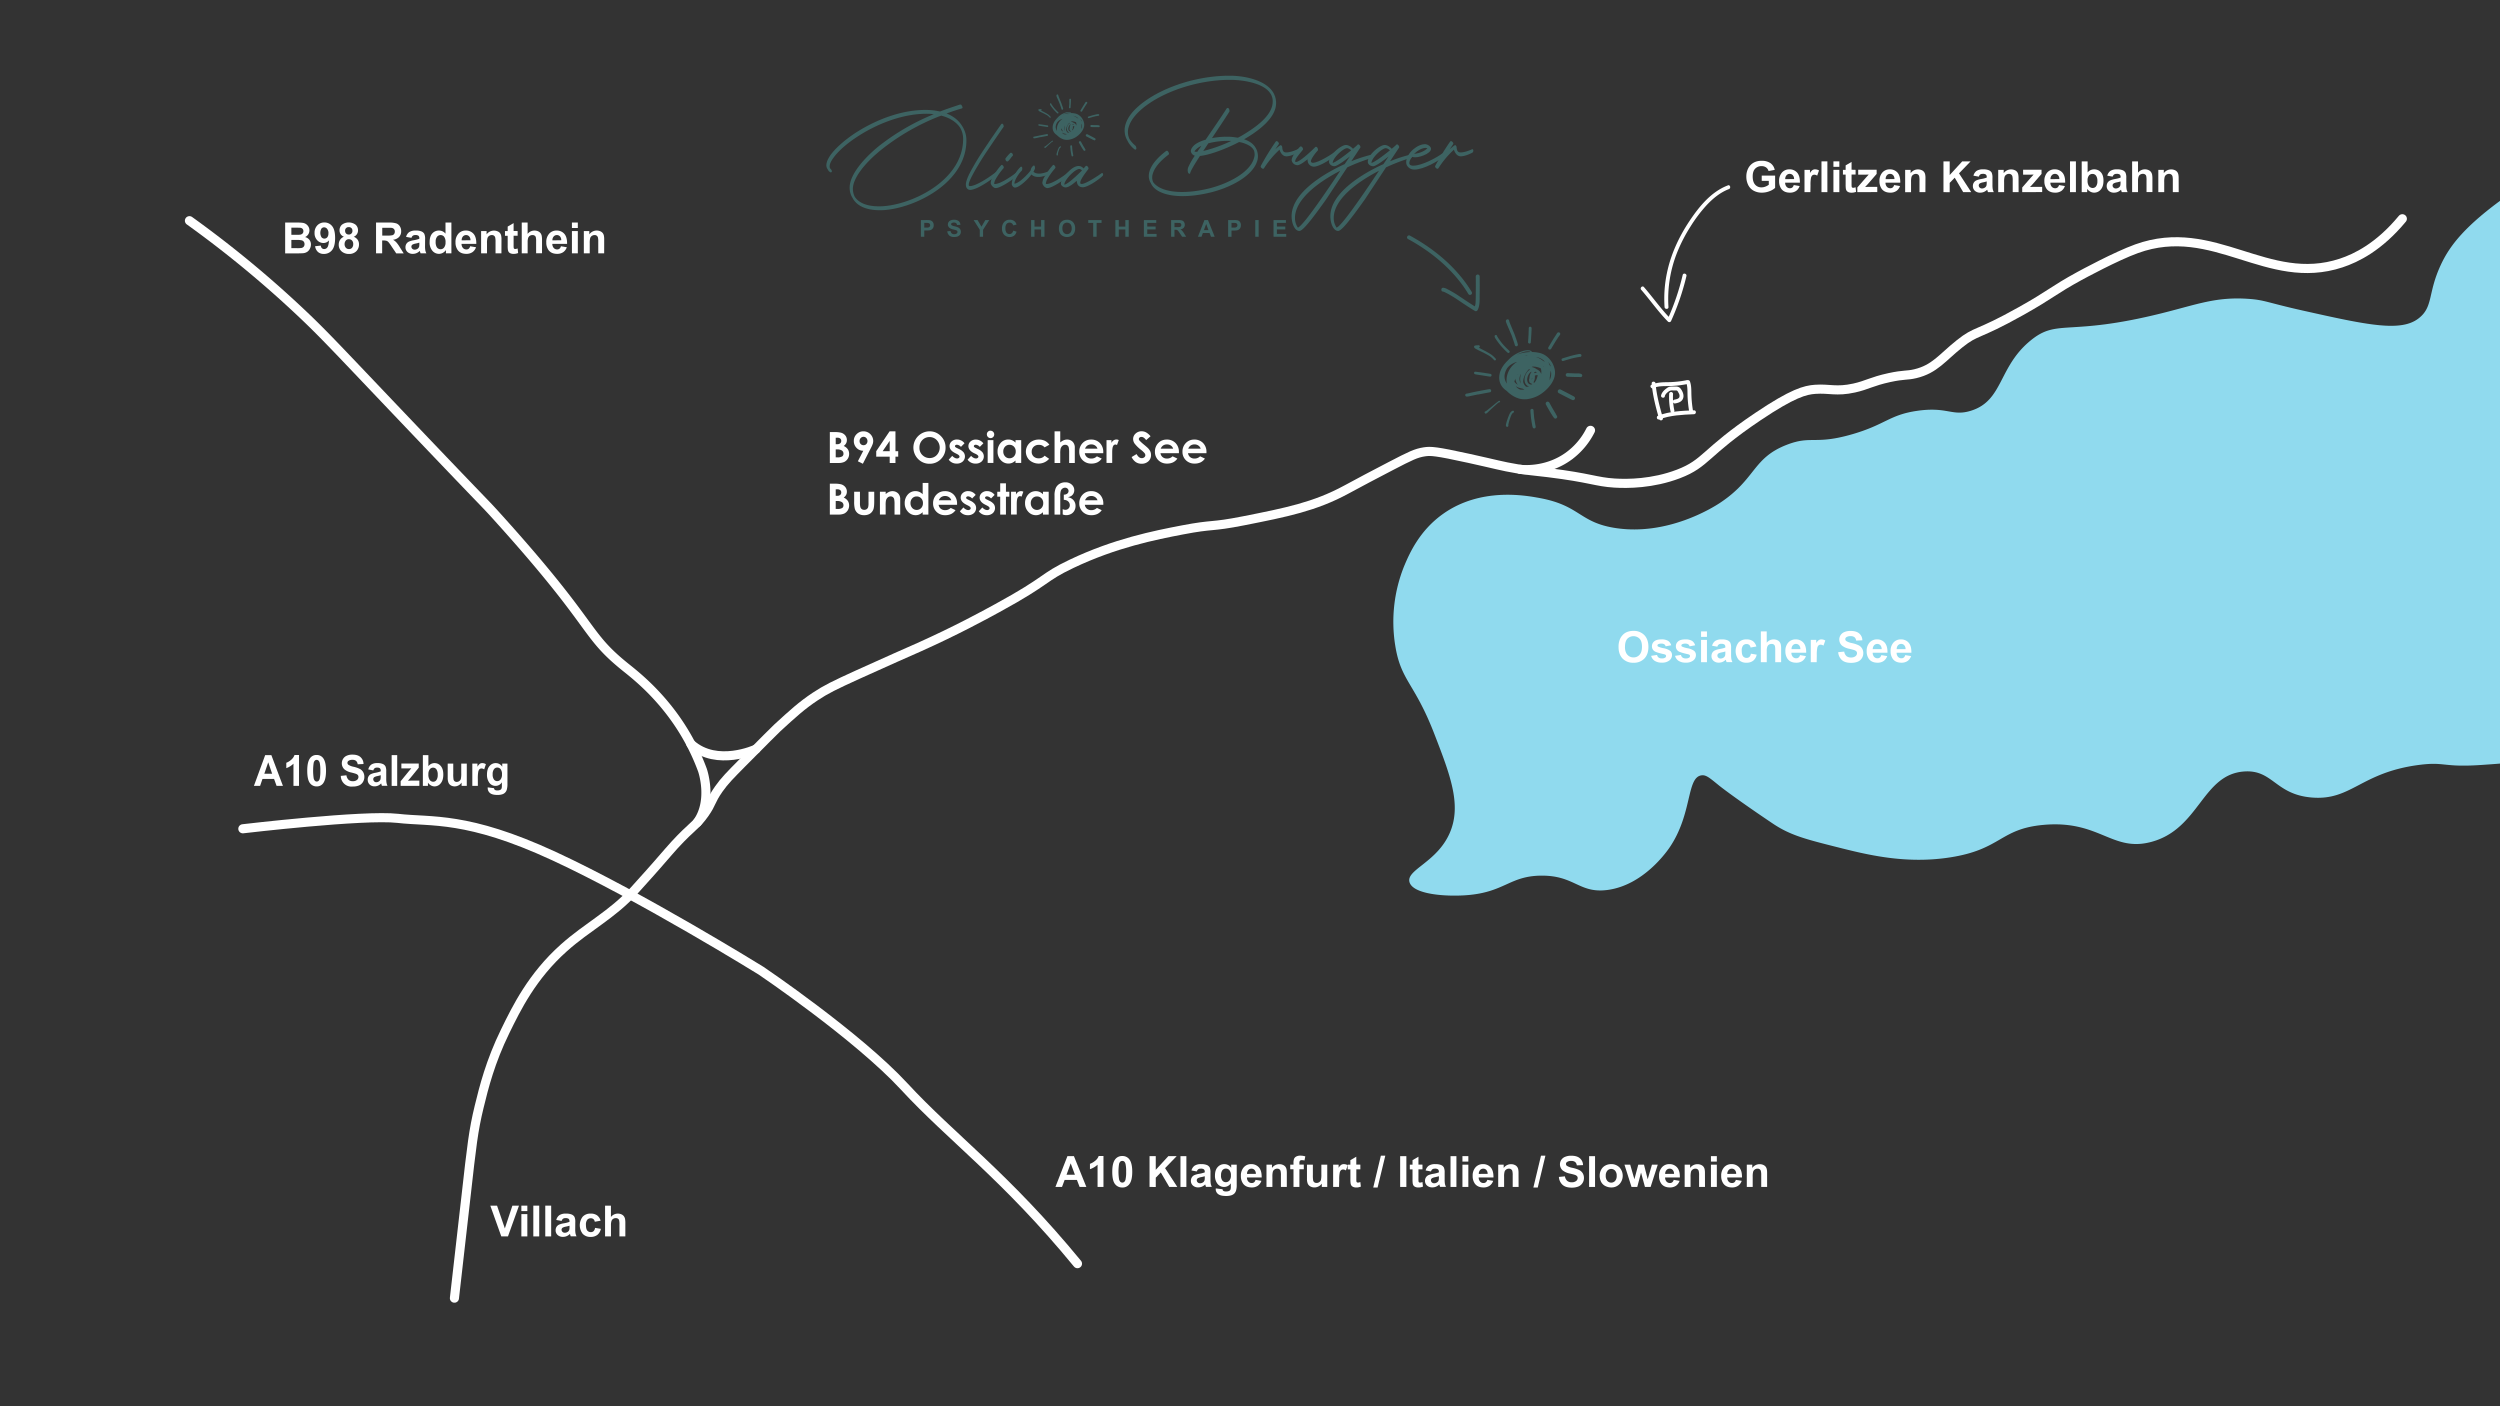 <svg id="Ebene_1" data-name="Ebene 1" xmlns="http://www.w3.org/2000/svg" viewBox="0 0 1920 1080"><rect x="0" y="0" width="1920" height="1080" fill="#333333" stroke="none"/><defs><style>.cls-1{fill:none;stroke:#fff;stroke-linecap:round;stroke-miterlimit:10;stroke-width:7px;}.cls-2{fill:#90daee;}.cls-3{fill:#3d6362;}.cls-4{isolation:isolate;}.cls-5{fill:#fff;}</style></defs><title>Zeichenfläche 12</title><path class="cls-1" d="M1845,168c-17.92,21.67-35.34,30.15-47,34-56.73,18.73-97.64-32.38-157-11-16,5.76-42,19.92-44,21-20.36,11.12-21.76,14-45,27-34.36,19.26-33.57,14.31-47,25s-19.06,19.44-34,23c-6.73,1.6-8.54.52-20,3-13.72,3-17,5.78-27,8-13.85,3.06-19,.19-30,1-7.61.56-16.93,2.8-44,21-41.09,27.63-39.32,35.72-61,44-19.83,7.57-39.18,7.62-49,7-14.58-.92-18.44-4-51-8-12.37-1.54-14.57-1.44-24-3-11.78-1.95-15.52-3.28-37-8-25.46-5.59-29.31-5.71-34-5-6.52,1-10.6,3-26,11-14.52,7.58-21.78,11.37-34,18-24.26,13.16-46.19,17.5-79,24-25.71,5.09-22.47,2.29-47,7-21.13,4.06-51.61,10.11-85,26-23.11,11-16.82,12.06-57,34-10.54,5.76-31.57,17.24-60,30-10.25,4.6-22.77,9.95-47,21-18.17,8.28-24.59,11.41-33,17-10.28,6.84-17.08,13.07-29,24-1.81,1.66-10.2,10.1-27,27-9,9.1-13.65,13.77-18,20-6.62,9.49-5,10.51-11,19-6.51,9.21-9.06,8.92-23,24-4.31,4.66-3.25,3.81-14,16,0,0-9.16,10.39-17,19-16.92,18.58-35.76,27.7-54,44-24.36,21.76-36.27,46.14-45,64-11.48,23.49-16.35,43-20,58-4.46,18.32-5.73,30.1-10,68-1.71,15.13-4.79,42.39-9,79"/><path class="cls-1" d="M145.5,169.5a831.92,831.92,0,0,1,85,70c16.6,15.61,25.8,25.53,70,72,78,82,70,72.84,81,85,77.37,85.57,66.27,89.68,99,116,7.92,6.37,30.7,23.93,48,55a170.21,170.21,0,0,1,11,24s8.1,23.3-4,40.15"/><path class="cls-1" d="M580.62,575.32s-29.93,13.94-50-3.94"/><path class="cls-1" d="M186.5,636.5s93-11,119-8,53-2,120,29,159,88,159,88,74,50,110,89,78,69,133,136"/><path class="cls-2" d="M2551.5,327.5c-8.2,17.24-54.47,30.83-147,58-65.69,19.29-87.9,20.33-109,45-14.54,17-23.9,39.75-53,54-14.19,6.95-29.42,10.08-34,11-28.87,5.78-33.32-1.81-52,3-26.69,6.88-22.78,23.73-58,39-13.82,6-25.39,8.15-46,12-19.31,3.6-29.14,5.34-38,2-20.35-7.66-26.76-31.65-31-30s8.58,24,0,41c-10.28,20.35-46.17,22.82-78,25-29.86,2-27.41-2.71-48,0-44.48,5.85-51.63,27.49-82,25-28.18-2.31-29.91-21.57-52-20-32.28,2.3-34.14,43.86-71,54-30.34,8.35-39.87-16.85-83-13-33.79,3-32.25,18.86-72,25-34.38,5.31-63.94-2.17-87-8-23.73-6-35.6-9-49-18-30-20.17-41-29-41-29-7.44-6-10.21-8.67-14-8-11.31,2-6.72,29.24-24,55-2.17,3.23-20.22,29.36-48,33-21.76,2.85-25.13-11.29-51-11-24.22.27-27.89,12.74-57,15-16.21,1.26-41.31-.57-44-10-2.74-9.6,21.19-15.11,31-38,9.16-21.37.24-44.39-12-76-15.27-39.43-25.69-40.45-30-68a114.47,114.47,0,0,1,7-61c3.81-9,11.45-26.94,30-40,28.89-20.34,63.26-14,74-12,31.15,5.76,30.28,18.69,58,23,40.36,6.28,75.35-16,80-19,28.26-18.5,25.14-34.7,52-45,18.77-7.2,21.38.3,50-8,25.68-7.45,28.53-14.92,50-18,23.16-3.33,26.67,4.4,41,0,25.16-7.72,20.93-33.52,46-54,20.91-17.08,28.4-2.84,101-21,27.36-6.84,41.38-12.64,66-11,12.8.85,14.17,2.76,42,9,50,11.22,75.33,16.62,89,6,11.4-8.85,6.85-19.18,17-41,6.76-14.54,18.46-30.76,55-56,97.27-67.18,206-87,206-87,20.57-3.75,54.5-9.94,89-9C2406.5,56.44,2584,259.15,2551.5,327.5Z"/><path class="cls-3" d="M1158.12,276.69l-.41.48c-.31.3-.62.6-.92.91a23.13,23.13,0,0,0-1.81,2.15,19,19,0,0,0-2.65,4.74,14.15,14.15,0,0,0-.7,2.57,14.56,14.56,0,0,0-.23,2.87,14.92,14.92,0,0,0,.13,1.5,10.08,10.08,0,0,0,.27,1.35,11.08,11.08,0,0,0,.5,1.36,12.38,12.38,0,0,0,.6,1.21,11.1,11.1,0,0,0,1.65,2.2,17,17,0,0,0,2.07,1.81c.19.15.39.29.59.43.27.29.56.57.85.84a24.84,24.84,0,0,0,2.1,1.71,25.23,25.23,0,0,0,2.23,1.47,20.51,20.51,0,0,0,2.5,1.2,16.24,16.24,0,0,0,2.56.82,16.59,16.59,0,0,0,2.82.34,15.56,15.56,0,0,0,2.73-.12,25.86,25.86,0,0,0,5.41-1.37,24.13,24.13,0,0,0,2.56-1.11,21.61,21.61,0,0,0,2.28-1.34c.77-.51,1.51-1.06,2.24-1.64s1.35-1.13,2-1.74a29,29,0,0,0,3.57-4.1,19,19,0,0,0,2.53-4.87,14,14,0,0,0,.6-2.79,10.92,10.92,0,0,0,0-2.68,15.9,15.9,0,0,0-.61-2.8,18.11,18.11,0,0,0-1-2.58,15.58,15.58,0,0,0-1.34-2.22,18.21,18.21,0,0,0-1.76-2.14,17.09,17.09,0,0,0-2.09-1.8,14.23,14.23,0,0,0-2.22-1.34,14.52,14.52,0,0,0-2.64-.93,26.84,26.84,0,0,0-2.82-.5,28.64,28.64,0,0,0-3.06-.23.28.28,0,0,0-.08-.11c-.26-.24-.53-.49-.82-.71a2.87,2.87,0,0,0-1.14-.43,6.83,6.83,0,0,0-1.19-.1,12,12,0,0,0-1.34.08,13.41,13.41,0,0,0-2.66.57c-.87.27-1.73.59-2.58.94a24.46,24.46,0,0,0-4.7,2.6,22.12,22.12,0,0,0-3.93,3.49m33,11.72a12.9,12.9,0,0,1-.8,2.92l-.36.77a12.16,12.16,0,0,0,.15-1.48c0-.25,0-.51,0-.77s.07-.33.1-.49a23.65,23.65,0,0,0,.33-2.53l.06-.32a9,9,0,0,0,.16-2,8.24,8.24,0,0,1,.38,1.48,10.4,10.4,0,0,1,0,2.43m-2-10.21a16.88,16.88,0,0,1,2,3.48,0,0,0,0,0,0,0,7.93,7.93,0,0,0-1.17-1.29,14.49,14.49,0,0,0-.71-1.79c-.1-.21-.2-.41-.31-.61l.14.18m-25.94,15.25-.18-.24a11.71,11.71,0,0,1,.61-2l.12-.27a.25.25,0,0,0,0,.12,9.52,9.52,0,0,0,.25,1.18,11.08,11.08,0,0,0,.5,1.36,8.48,8.48,0,0,0,1.16,1.91,10.32,10.32,0,0,1-1.18-.76,8.41,8.41,0,0,1-1.3-1.3m2.4-5.15v-.06l.09-.54.2-.27,0,0c-.12.3-.23.61-.33.91m4.92,10.87a11.65,11.65,0,0,1-2.89,0l-.28-.05L1167,299a11.81,11.81,0,0,1-1.56-1,6.73,6.73,0,0,1-1.09-1.11l-.18-.26a12.54,12.54,0,0,0,2.17,1.08,13.21,13.21,0,0,0,2.56.67l.38.06.74.35.75.3-.3.05m-2.45-4.75s0,.1,0,.15a8.55,8.55,0,0,1-.59-1.07,6.89,6.89,0,0,1-.4-1.48,8.8,8.8,0,0,1,0-1.92,9.1,9.1,0,0,1,.57-2,11.45,11.45,0,0,1,.57-1.1c-.12.38-.23.76-.32,1.14s-.2,1-.27,1.54a10.9,10.9,0,0,0,.41,4.78m4.09,2.59a9,9,0,0,1-1.06-1.08,8.23,8.23,0,0,1-.88-1.52,8.68,8.68,0,0,1-.33-1,12.29,12.29,0,0,1,.07-1.49,15.34,15.34,0,0,1,1-3.38,17.41,17.41,0,0,1,2.15-3.65,15,15,0,0,1,1.12-1.27l.14-.14h.2l.42.44a8.9,8.9,0,0,0-1.21.91,7.48,7.48,0,0,0-.81.88,9.7,9.7,0,0,0-.81,1.2,9.92,9.92,0,0,0-1,2.58,9.35,9.35,0,0,0-.22,1.39,6.09,6.09,0,0,0,0,1.35,7.43,7.43,0,0,0,.25,1.33,5.19,5.19,0,0,0,.59,1.29,4.72,4.72,0,0,0,2,1.78,5.46,5.46,0,0,0,.67.26,15.14,15.14,0,0,1-2.23.1m-1.59-23.79c.5-.1,1-.18,1.51-.25l1.16-.13-.23.08-.53.2h-.37c-.52,0-1,0-1.55.09m6.24,17.18a7.5,7.5,0,0,1-.31,1.24c0-.12,0-.24-.07-.37l0-.29a7.22,7.22,0,0,1,.43-.77,1.23,1.23,0,0,1,0,.19m4.11-2c-.08.36-.18.73-.28,1.09-.19.65-.42,1.3-.67,1.92a11.48,11.48,0,0,1-1.23,2.12c-.12.15-.25.3-.38.44l-.06,0a3.85,3.85,0,0,1-.62-.36l-.07-.06a4,4,0,0,0,.38-.54,5.58,5.58,0,0,0,.3-.66,6.6,6.6,0,0,0,.34-1.23,9.7,9.7,0,0,0,.1-2.58l.3-.15a4.2,4.2,0,0,1,.86-.23,3.84,3.84,0,0,1,.83,0,2.27,2.27,0,0,1,.25.06v0l-.05.2Zm-2.68-2.31.1-.09a4.86,4.86,0,0,1,.54-.33,2.83,2.83,0,0,1,.5-.13h.18a7.45,7.45,0,0,1,.6.66l.06.09a5.79,5.79,0,0,0-1.1.12,4.68,4.68,0,0,0-.73.21l-.15-.53m7.24-4.39-.17-.23-.18-.36.1,0c.11.19.21.39.31.59l-.06,0m-5.93-7.5a13.64,13.64,0,0,1,3.08.84,12.14,12.14,0,0,1,2.36,1.38,10.74,10.74,0,0,1,1.5,1.44h0a10.08,10.08,0,0,0-.94-.44c-.33-.23-.66-.45-1-.66a14.5,14.5,0,0,0-1.73-1.16,17.16,17.16,0,0,0-2.55-1.15l-.72-.25h0ZM1177,281.5a16.46,16.46,0,0,1,2,.13,15.34,15.34,0,0,1,3.59.95l.72.34a6.81,6.81,0,0,1,.36,1.48,11.34,11.34,0,0,1,.08,1.3,10.7,10.7,0,0,1-.09,1.39c0,.05,0,.1,0,.15a6,6,0,0,0-1.25-2.11,5.92,5.92,0,0,0-1.08-.91,5.83,5.83,0,0,0-1-.57l-.14-.06a8.32,8.32,0,0,0-1.49-.9,10.94,10.94,0,0,0-2.29-.81l.65-.38m-1,4a2,2,0,0,1,.1.21l-.13.18a6.46,6.46,0,0,0-.6,1.05,9.46,9.46,0,0,0-.53,1.37,10.85,10.85,0,0,0-.27,1.38,5.81,5.81,0,0,0,0,.72,4,4,0,0,0-.2.58,3.61,3.61,0,0,0-.06,1.57,2.69,2.69,0,0,0,.16.62,1.87,1.87,0,0,0,.42.8,1.58,1.58,0,0,0,.68.38,1.91,1.91,0,0,0,.33.06c.1.11.2.22.31.32a3.8,3.8,0,0,0,.49.41,4.7,4.7,0,0,1-.51.12,3.57,3.57,0,0,1-.8,0,3.69,3.69,0,0,1-.65-.18,4.4,4.4,0,0,1-.66-.39,3.45,3.45,0,0,1-.5-.51,4.74,4.74,0,0,1-.44-.75,5.43,5.43,0,0,1-.29-1.12,7,7,0,0,1,0-1.58,9.81,9.81,0,0,1,.56-2.06,9.31,9.31,0,0,1,1-1.78,7,7,0,0,1,1-1.05c.18-.13.37-.26.56-.37m-8.7-14.14c.73-.3,1.47-.58,2.22-.83a14.11,14.11,0,0,1,2.39-.58,10.27,10.27,0,0,1,2.35-.06,4.75,4.75,0,0,1,.81.19,2.26,2.26,0,0,1,.26.16l.18.15c-.44,0-.87,0-1.31.05-1,.06-2,.17-3,.31a27.59,27.59,0,0,0-2.71.53,22.74,22.74,0,0,0-3.57,1.21,22.73,22.73,0,0,1,2.32-1.15M1165,278l-.41.25a16.07,16.07,0,0,0-2.12,1.65,16.65,16.65,0,0,0-3.28,4.14,19,19,0,0,0-1.16,2.51,16.22,16.22,0,0,0-.72,2.56,13.73,13.73,0,0,0,0,5.53,11.08,11.08,0,0,1-1.12-1.95,10.48,10.48,0,0,1-.65-2.33,10.35,10.35,0,0,1,0-2.36,13.4,13.4,0,0,1,.85-3.11,15.43,15.43,0,0,1,1.27-2.33,14.33,14.33,0,0,1,2-2,16.78,16.78,0,0,1,3.45-2,17.9,17.9,0,0,1,1.82-.64"/><path class="cls-3" d="M1174.62,263.88a1.09,1.09,0,0,0,.74-.3,1.07,1.07,0,0,0,.3-.74q.19-2.64.36-5.28c.08-1.13.12-2.27.18-3.4l.06-1.21c0-.13,0-.25,0-.38a5.28,5.28,0,0,0,0-.56,1.14,1.14,0,0,0-.32-.78,1.09,1.09,0,0,0-1.86.77c0,.68,0,1.36-.06,2l-.06,1.77c0,.56,0,1.13-.07,1.69l-.15,2.43c-.06,1-.13,1.94-.2,2.9a1,1,0,0,0,1,1"/><path class="cls-3" d="M1189.61,268.3a1.24,1.24,0,0,0,1.67-.44c.54-.91,1.07-1.82,1.62-2.73.46-.76.92-1.53,1.39-2.29.24-.39.46-.78.71-1.16.44-.68.89-1.36,1.33-2.05.19-.3.39-.6.59-.89l.2-.3a1.38,1.38,0,0,0,.3-.34c.24-.34.47-.69.69-1a1.28,1.28,0,0,0-.76-1.86,1.5,1.5,0,0,0-.37,0,1.2,1.2,0,0,0-.73.23,1.43,1.43,0,0,0-.34.3,2.4,2.4,0,0,0-.27.38c-.1.18-.18.37-.29.54l-.66,1c-.3.47-.6.95-.91,1.42s-.67,1-1,1.55l-1.07,1.78q-1.27,2.13-2.53,4.26a1.24,1.24,0,0,0,.44,1.67"/><path class="cls-3" d="M1200.5,277.26c1-.3,1.89-.59,2.84-.87l2.54-.75c.44-.13.87-.24,1.31-.35l1.32-.32c.19-.05.38-.1.57-.13.73-.14,1.46-.29,2.2-.42l2-.33h.2a1.1,1.1,0,0,0,.29-2.16,1.93,1.93,0,0,0-.46-.08h0a1.62,1.62,0,0,0-.31,0c-.15,0-.29,0-.44.06l-.44.07-.87.18-2,.44c-.58.13-1.14.27-1.71.42s-1.14.27-1.7.44l-2.58.78c-1.08.32-2.15.66-3.23,1a1.06,1.06,0,0,0-.62.48,1,1,0,0,0-.1.8,1.05,1.05,0,0,0,1.28.73"/><path class="cls-3" d="M1213.77,287a4.57,4.57,0,0,0-.91-.17c-.41-.05-.82-.07-1.23-.08l-.86,0-1.62,0c-1.78-.06-3.57-.12-5.35-.2h0a1.37,1.37,0,0,0-1.31,1.37,1.41,1.41,0,0,0,.4,1,1.44,1.44,0,0,0,1,.4c1.75.08,3.5.14,5.26.2.49,0,1,0,1.49,0,1,0,1.9,0,2.84.08l.18,0A1.24,1.24,0,0,0,1215,289a1.22,1.22,0,0,0,.12-.95,1.31,1.31,0,0,0-.57-.74,3.35,3.35,0,0,0-.75-.33"/><path class="cls-3" d="M1197.51,299.07a1.56,1.56,0,0,0-.93.72,1.59,1.59,0,0,0-.16,1.21,1.53,1.53,0,0,0,.72.93l5.29,2.73c1,.52,2,1,3,1.53.77.37,1.53.77,2.33,1.06a1.47,1.47,0,0,0,.78,0,1.5,1.5,0,0,0,.87-.67,1.47,1.47,0,0,0-.53-2c-.59-.36-1.21-.67-1.82-1l-1.76-.93c-1.19-.63-2.39-1.25-3.59-1.86l-3-1.56a1.81,1.81,0,0,0-.81-.21,1.44,1.44,0,0,0-.4.06"/><path class="cls-3" d="M1190.78,316.9c.32.52.65,1,1,1.56s.52.82.79,1.22l.38.55a7.73,7.73,0,0,0,.66.85,1.35,1.35,0,0,0,2.12-1.64c-.36-.59-.7-1.19-1-1.78s-.59-1-.89-1.51c-.64-1.07-1.27-2.14-1.88-3.22-.7-1.24-1.39-2.48-2.08-3.73a1.46,1.46,0,0,0-1.3-.73,1.43,1.43,0,0,0-.75.2,1.57,1.57,0,0,0-.69.89,1.53,1.53,0,0,0,.15,1.15c.85,1.57,1.73,3.12,2.61,4.67.29.52.62,1,.93,1.52"/><path class="cls-3" d="M1178.75,323.94c-.18-1-.34-2-.5-3.06-.07-.77-.15-1.54-.22-2.32l-.13-1.34c-.06-.68-.09-1.36-.13-2a1.3,1.3,0,0,0-.35-.86,1.18,1.18,0,0,0-.86-.36,1.22,1.22,0,0,0-.86.36,1.2,1.2,0,0,0-.36.86c0,.64.05,1.28.11,1.92,0,.3.06.61.08.91l.24,2.59c0,.56.14,1.11.23,1.67s.18,1.28.3,1.92.22,1.25.34,1.88a15.66,15.66,0,0,0,.48,2.05,1.22,1.22,0,0,0,.54.7,1.18,1.18,0,0,0,.9.12,1.22,1.22,0,0,0,.7-.54,1.23,1.23,0,0,0,.12-.9c-.13-.58-.22-1.17-.32-1.75s-.21-1.22-.32-1.83"/><path class="cls-3" d="M1158.65,325c.08-.37.18-.74.28-1.1s.14-.49.2-.74.2-.66.3-1c.33-1,.71-2,1.12-3a7.78,7.78,0,0,1,.78-1.45,4.11,4.11,0,0,1,.6-.58l.17-.12a1,1,0,0,1,.23-.11.78.78,0,0,0,.37-.48.82.82,0,0,0-.08-.63.8.8,0,0,0-.48-.37l-.22,0a.84.84,0,0,0-.41.11,2,2,0,0,0-.4.23c-.17.12-.33.25-.49.38a4.72,4.72,0,0,0-.8.92,10.85,10.85,0,0,0-1,2.05c-.28.68-.56,1.36-.8,2.06-.19.53-.37,1.06-.54,1.6s-.36,1.11-.52,1.66c-.07.27-.15.54-.21.81s-.07.32-.11.48a5.81,5.81,0,0,0-.09.58,2.82,2.82,0,0,0,0,.58,1,1,0,0,0,.28.67.94.94,0,0,0,1.34,0,.92.92,0,0,0,.24-.88,4.35,4.35,0,0,1,0-.51c.06-.36.13-.72.21-1.09"/><path class="cls-3" d="M1140.61,317.54a.83.83,0,0,0,.44.12.86.86,0,0,0,.44-.12,5.18,5.18,0,0,0,1.35-1.08l.68-.66,1.37-1.31c.49-.47,1-.92,1.5-1.38l1.21-1.09,1.12-1c.61-.55,1.23-1.11,1.88-1.62.12-.09.24-.18.35-.28l.11-.1,0,0a.39.39,0,0,0,.54,0l.34-.42a.42.42,0,0,0,.12-.28.38.38,0,0,0-.12-.28.81.81,0,0,0-.31-.21l-.13,0a.91.91,0,0,0-.36.09,3.49,3.49,0,0,0-.84.58l-.44.32-.52.4c-.37.29-.72.58-1.08.88l-.66.54-1.74,1.44c-1,.82-2,1.63-3,2.44l-.1.07-.73.56-.43.32a4.5,4.5,0,0,1-.65.42l-.14,0a.88.88,0,0,0-.6,1.07.87.87,0,0,0,.4.52"/><path class="cls-3" d="M1135.15,303c3.06-.59,6.11-1.18,9.18-1.75a1.18,1.18,0,0,0,.73-.56,1.19,1.19,0,0,0,.12-.94,1.24,1.24,0,0,0-.56-.73,1.2,1.2,0,0,0-.6-.16,1.45,1.45,0,0,0-.35,0q-2.73.5-5.46,1l-2.66.51-1.11.21-4,.85-1.43.32-1,.23c-.53.12-1,.24-1.59.33l-.27,0a1.21,1.21,0,0,0-.51.3,1.19,1.19,0,0,0-.34.82,1.11,1.11,0,0,0,.34.81,1.21,1.21,0,0,0,.81.34,8.86,8.86,0,0,0,2.17-.29l1.12-.24,1.49-.31,2.46-.52c.5-.1,1-.22,1.49-.31"/><path class="cls-3" d="M1132.79,287.4a18.6,18.6,0,0,0,2,.37l1.8.28,4,.62,3.63.57.28,0a1.08,1.08,0,0,0,1-.79,1.07,1.07,0,0,0-.75-1.31c-3-.48-6.07-1-9.12-1.36-.87-.11-1.74-.23-2.62-.3a.91.91,0,0,0-.48.13,1,1,0,0,0-.44.57,1,1,0,0,0,.67,1.18"/><path class="cls-3" d="M1132.66,267.43a5.35,5.35,0,0,0,.58.39c.25.15.52.28.78.42l1,.54c.59.3,1.19.58,1.79.87l1.57.76c.47.23,1,.45,1.42.7l2.22,1.18a22.71,22.71,0,0,1,2.93,1.82,21.26,21.26,0,0,1,2.55,2.47.81.81,0,1,0,1.15-1.15,26,26,0,0,0-1.87-1.91,17.6,17.6,0,0,0-2.24-1.7c-.43-.28-.86-.55-1.3-.79l-1-.56-1.19-.66c-.18-.1-.36-.21-.55-.3l-1.92-1c-.72-.36-1.43-.74-2.14-1.11-.28-.14-.55-.29-.82-.44h0a1,1,0,0,0,.64-.27.91.91,0,0,0-.62-1.55h0c-.3,0-.61,0-.91.05l-.48,0-.79.08a4.18,4.18,0,0,0-.68.16.94.94,0,0,0-.57.44.91.91,0,0,0-.13.48,1,1,0,0,0,.13.49,1.37,1.37,0,0,0,.38.51"/><path class="cls-3" d="M1148.55,260c.16.26.31.52.49.77.43.61.86,1.23,1.3,1.83.57.77,1.15,1.53,1.75,2.27s1.18,1.38,1.8,2.05,1.26,1.31,1.91,2,1.32,1.25,2,1.88a1,1,0,0,0,.68.28,1,1,0,0,0,.68-.28,1,1,0,0,0,0-1.36c-.53-.5-1.08-1-1.59-1.49s-1.08-1.09-1.61-1.64a41.93,41.93,0,0,1-2.85-3.25c-.44-.58-.89-1.16-1.3-1.75l-.8-1.15c-.16-.23-.32-.46-.47-.7a13.54,13.54,0,0,1-.79-1.32.09.09,0,0,0,0,0,1,1,0,0,0-.27-.6,1,1,0,0,0-.67-.28.93.93,0,0,0-.67.28,1,1,0,0,0-.28.67,2.78,2.78,0,0,0,.42,1.37,5.09,5.09,0,0,0,.3.5"/><path class="cls-3" d="M1156.6,247.13a3.87,3.87,0,0,0,.15.56c.08.25.18.5.28.74l.47,1.13c.25.62.52,1.23.79,1.85.49,1.13,1,2.27,1.46,3.41l1.16,2.72,1.15,3.3.7,2c.26.74.45,1.49.65,2.25a1.19,1.19,0,0,0,1.46.83,1.2,1.2,0,0,0,.83-1.47c-.17-.61-.3-1.25-.51-1.85L1165,262c-.28-.82-.57-1.63-.85-2.45s-.52-1.51-.79-2.27c-.09-.27-.2-.54-.31-.8l-1.83-4.39c-.42-1-.84-2-1.24-3l-.45-1.15a10.39,10.39,0,0,1-.47-1.36v-.11a1.26,1.26,0,0,0-.92-1.21,1.12,1.12,0,0,0-.32,0,1.24,1.24,0,0,0-1.22.92,2.44,2.44,0,0,0-.08.51c0,.17,0,.34.06.51"/><path class="cls-1" d="M1167.5,360.5c5,.4,21.53,1.07,37-10a54.9,54.9,0,0,0,17-20"/><g class="cls-4"><g class="cls-4"><path class="cls-5" d="M219,170.93h9.45a27,27,0,0,1,4.19.23,6,6,0,0,1,4.28,3,5.4,5.4,0,0,1,.72,2.77,5.57,5.57,0,0,1-.89,3.05,5.66,5.66,0,0,1-2.43,2.08,6.2,6.2,0,0,1,3.32,2.14,5.66,5.66,0,0,1,1.16,3.57,7,7,0,0,1-.75,3.13,6.35,6.35,0,0,1-2,2.44,6.79,6.79,0,0,1-3.21,1.12c-.79.08-2.71.14-5.75.16H219Zm4.77,3.93v5.47h3.13c1.86,0,3,0,3.47-.08a3.17,3.17,0,0,0,1.93-.85,2.52,2.52,0,0,0,.7-1.84,2.58,2.58,0,0,0-.61-1.79,2.77,2.77,0,0,0-1.8-.83c-.47-.05-1.83-.08-4.08-.08Zm0,9.4v6.33h4.42a21.08,21.08,0,0,0,3.28-.15,3,3,0,0,0,1.73-.94,2.89,2.89,0,0,0,.67-2,3.07,3.07,0,0,0-.52-1.81,3,3,0,0,0-1.49-1.08,16.44,16.44,0,0,0-4.23-.34Z"/><path class="cls-5" d="M242,189.1l4.39-.48a3.19,3.19,0,0,0,.84,2,2.49,2.49,0,0,0,1.79.65,2.94,2.94,0,0,0,2.39-1.29q1-1.29,1.25-5.36a5.39,5.39,0,0,1-4.27,2,6.36,6.36,0,0,1-4.81-2.16,7.83,7.83,0,0,1-2-5.6,8,8,0,0,1,2.14-5.8,7.24,7.24,0,0,1,5.44-2.2,7.32,7.32,0,0,1,5.9,2.78q2.31,2.79,2.31,9.15c0,4.33-.8,7.44-2.4,9.36a7.79,7.79,0,0,1-6.26,2.87,6.58,6.58,0,0,1-4.48-1.48A7.14,7.14,0,0,1,242,189.1Zm10.26-9.9a5.17,5.17,0,0,0-1-3.4,3,3,0,0,0-2.33-1.21,2.62,2.62,0,0,0-2.09,1,6.72,6.72,0,0,0,.08,6.61,2.89,2.89,0,0,0,4.46,0A4.55,4.55,0,0,0,252.22,179.2Z"/><path class="cls-5" d="M264.12,181.81a5.08,5.08,0,0,1-3.35-4.88,5.71,5.71,0,0,1,1.84-4.37,8.82,8.82,0,0,1,10.49,0,5.69,5.69,0,0,1,1.86,4.37,5.13,5.13,0,0,1-.85,2.92,5.4,5.4,0,0,1-2.41,2,6.35,6.35,0,0,1,3,2.31,6.06,6.06,0,0,1,1,3.5,7.13,7.13,0,0,1-2.09,5.32,7.57,7.57,0,0,1-5.56,2.05,8.45,8.45,0,0,1-5.37-1.69,6.65,6.65,0,0,1-2.53-5.49,6.81,6.81,0,0,1,.95-3.52A6.18,6.18,0,0,1,264.12,181.81Zm.52,5.57a4.18,4.18,0,0,0,1,2.92,3.14,3.14,0,0,0,2.39,1,3,3,0,0,0,2.33-1,4.21,4.21,0,0,0,.91-2.91,3.78,3.78,0,0,0-.93-2.67,3.06,3.06,0,0,0-2.37-1,2.85,2.85,0,0,0-2.48,1.14A4.25,4.25,0,0,0,264.64,187.38Zm.42-10.13a2.83,2.83,0,0,0,.76,2.11,2.75,2.75,0,0,0,2,.76,2.66,2.66,0,0,0,2.84-2.89,2.62,2.62,0,0,0-2.79-2.8,2.65,2.65,0,0,0-2.85,2.82Z"/><path class="cls-5" d="M288.8,194.57V170.93h10.05a17.33,17.33,0,0,1,5.5.63,5.4,5.4,0,0,1,2.75,2.27,6.82,6.82,0,0,1,1,3.73,6.33,6.33,0,0,1-1.57,4.39,7.53,7.53,0,0,1-4.68,2.19,10.9,10.9,0,0,1,2.56,2,27,27,0,0,1,2.72,3.84l2.89,4.61h-5.71l-3.46-5.14a33.27,33.27,0,0,0-2.51-3.48,3.53,3.53,0,0,0-1.44-1,7.7,7.7,0,0,0-2.4-.27h-1v9.87Zm4.77-13.64h3.53a18.46,18.46,0,0,0,4.29-.29,2.61,2.61,0,0,0,1.34-1,3.06,3.06,0,0,0,.49-1.78,2.88,2.88,0,0,0-.64-1.93,3,3,0,0,0-1.8-.92c-.39-.06-1.55-.08-3.48-.08h-3.73Z"/><path class="cls-5" d="M316,182.67l-4.11-.74a6.4,6.4,0,0,1,2.38-3.68,8.72,8.72,0,0,1,5-1.19,10.82,10.82,0,0,1,4.51.71,4.49,4.49,0,0,1,2.09,1.83,9.32,9.32,0,0,1,.61,4.05l-.05,5.29a19,19,0,0,0,.21,3.33,9.85,9.85,0,0,0,.82,2.3H323c-.12-.3-.27-.75-.44-1.34-.07-.27-.13-.44-.16-.53a8.17,8.17,0,0,1-2.48,1.69,7.12,7.12,0,0,1-2.83.57,5.84,5.84,0,0,1-4.17-1.44,4.77,4.77,0,0,1-1.52-3.63,4.92,4.92,0,0,1,.69-2.59,4.65,4.65,0,0,1,1.95-1.74,15.23,15.23,0,0,1,3.6-1.05,24,24,0,0,0,4.4-1.12v-.45a2.34,2.34,0,0,0-.64-1.86,3.87,3.87,0,0,0-2.44-.56,3.21,3.21,0,0,0-1.88.48A3.32,3.32,0,0,0,316,182.67Zm6.06,3.67a26.71,26.71,0,0,1-2.75.7,8.32,8.32,0,0,0-2.47.79,1.9,1.9,0,0,0-.89,1.6,2.23,2.23,0,0,0,.71,1.64,2.49,2.49,0,0,0,1.81.69,4,4,0,0,0,2.34-.8,2.94,2.94,0,0,0,1.08-1.5,9,9,0,0,0,.17-2.21Z"/><path class="cls-5" d="M346.68,194.57h-4.21v-2.52a6.82,6.82,0,0,1-2.47,2.19,6.36,6.36,0,0,1-2.88.72,6.54,6.54,0,0,1-5.06-2.38,9.7,9.7,0,0,1-2.1-6.64q0-4.35,2-6.62a6.7,6.7,0,0,1,5.18-2.26,6.41,6.41,0,0,1,5,2.38v-8.51h4.53Zm-12.09-8.93a7.88,7.88,0,0,0,.75,4,3.43,3.43,0,0,0,3.07,1.78,3.36,3.36,0,0,0,2.66-1.33,6.17,6.17,0,0,0,1.1-4,6.72,6.72,0,0,0-1.07-4.25,3.39,3.39,0,0,0-2.72-1.3,3.43,3.43,0,0,0-2.71,1.28A5.86,5.86,0,0,0,334.59,185.64Z"/><path class="cls-5" d="M361.07,189.12l4.51.76a7.4,7.4,0,0,1-2.75,3.78,8.11,8.11,0,0,1-4.7,1.3c-3,0-5.18-1-6.61-2.92a9.8,9.8,0,0,1-1.69-5.9,9.46,9.46,0,0,1,2.22-6.67,7.33,7.33,0,0,1,5.63-2.41,7.6,7.6,0,0,1,6,2.52c1.48,1.68,2.18,4.26,2.12,7.73H354.47a4.57,4.57,0,0,0,1.1,3.14,3.42,3.42,0,0,0,2.61,1.12A2.75,2.75,0,0,0,360,191,3.58,3.58,0,0,0,361.07,189.12Zm.26-4.58a4.37,4.37,0,0,0-1-3,3.1,3.1,0,0,0-2.35-1,3.17,3.17,0,0,0-2.46,1.08,4.21,4.21,0,0,0-.95,2.94Z"/><path class="cls-5" d="M385.1,194.57h-4.53v-8.74a13.67,13.67,0,0,0-.29-3.59,2.6,2.6,0,0,0-.95-1.27,2.69,2.69,0,0,0-1.57-.45,3.63,3.63,0,0,0-2.11.65,3.21,3.21,0,0,0-1.28,1.71,14.34,14.34,0,0,0-.35,3.93v7.76h-4.53V177.44h4.21V180a7,7,0,0,1,8.38-2.36A4.62,4.62,0,0,1,384,179a5,5,0,0,1,.89,1.91,13.92,13.92,0,0,1,.25,3.05Z"/><path class="cls-5" d="M397.55,177.44v3.61h-3.1V188a16.83,16.83,0,0,0,.09,2.44,1,1,0,0,0,.4.57,1.3,1.3,0,0,0,.77.23,5.86,5.86,0,0,0,1.82-.44l.39,3.52a9,9,0,0,1-3.58.68,5.76,5.76,0,0,1-2.21-.41,3.17,3.17,0,0,1-1.44-1.07,4.13,4.13,0,0,1-.64-1.76,21.42,21.42,0,0,1-.15-3.2v-7.47h-2.08v-3.61h2.08V174l4.55-2.65v6.05Z"/><path class="cls-5" d="M405.21,170.93v8.69a6.68,6.68,0,0,1,5.24-2.56,6.58,6.58,0,0,1,2.82.58,4.61,4.61,0,0,1,1.9,1.48,5.52,5.52,0,0,1,.87,2,17.62,17.62,0,0,1,.23,3.4v10h-4.53v-9a13.06,13.06,0,0,0-.26-3.42,2.24,2.24,0,0,0-.91-1.15,2.87,2.87,0,0,0-1.63-.43,3.8,3.8,0,0,0-2,.55,3.24,3.24,0,0,0-1.3,1.65,10,10,0,0,0-.41,3.27v8.58h-4.53V170.93Z"/><path class="cls-5" d="M430.79,189.12l4.51.76a7.4,7.4,0,0,1-2.75,3.78,8.11,8.11,0,0,1-4.7,1.3c-3,0-5.18-1-6.61-2.92a9.8,9.8,0,0,1-1.69-5.9,9.46,9.46,0,0,1,2.22-6.67,7.33,7.33,0,0,1,5.63-2.41,7.6,7.6,0,0,1,6,2.52c1.48,1.68,2.18,4.26,2.12,7.73H424.19a4.57,4.57,0,0,0,1.1,3.14,3.42,3.42,0,0,0,2.61,1.12,2.75,2.75,0,0,0,1.79-.58A3.58,3.58,0,0,0,430.79,189.12Zm.26-4.58a4.37,4.37,0,0,0-1-3,3.09,3.09,0,0,0-2.35-1,3.17,3.17,0,0,0-2.46,1.08,4.21,4.21,0,0,0-1,2.94Z"/><path class="cls-5" d="M439.24,175.12v-4.19h4.53v4.19Zm0,19.45V177.44h4.53v17.13Z"/><path class="cls-5" d="M464,194.57h-4.54v-8.74a13.23,13.23,0,0,0-.29-3.59,2.53,2.53,0,0,0-.94-1.27,2.71,2.71,0,0,0-1.57-.45,3.61,3.61,0,0,0-2.11.65,3.23,3.23,0,0,0-1.29,1.71,14.89,14.89,0,0,0-.34,3.93v7.76h-4.54V177.44h4.21V180A7,7,0,0,1,461,177.6a4.69,4.69,0,0,1,1.88,1.37,5.16,5.16,0,0,1,.89,1.91,14.57,14.57,0,0,1,.25,3.05Z"/></g></g><path class="cls-5" d="M637.31,355.57V331.85H641a19.34,19.34,0,0,1,4.75.42,6.39,6.39,0,0,1,3.39,2.1,5.52,5.52,0,0,1,1.26,3.61,5.31,5.31,0,0,1-.57,2.46,6.14,6.14,0,0,1-1.86,2.07,7.43,7.43,0,0,1,3.16,2.54,6.4,6.4,0,0,1,1,3.6,6.83,6.83,0,0,1-3.69,6.1,10.29,10.29,0,0,1-4.5.81h-6.67Zm4.52-19.41v5h1a3.67,3.67,0,0,0,2.45-.69,2.38,2.38,0,0,0,.8-1.89,2.22,2.22,0,0,0-.76-1.77,3.46,3.46,0,0,0-2.31-.65Zm0,9v6.08H643a7,7,0,0,0,3.79-.71,2.39,2.39,0,0,0,1-2.06,2.88,2.88,0,0,0-1.15-2.42,6.37,6.37,0,0,0-3.82-.89h-.93Z"/><path class="cls-5" d="M662.68,356.17l-3.84-1.91,4.16-8.08a6.93,6.93,0,0,1-5.14-2.16,7.37,7.37,0,0,1-2.12-5.36,7,7,0,0,1,2.17-5.26,7.18,7.18,0,0,1,5.23-2.15,7.46,7.46,0,0,1,7.49,7.36,7.67,7.67,0,0,1-.33,2.2,23,23,0,0,1-1.52,3.41l-6.1,11.95Zm.57-14.26a2.77,2.77,0,0,0,2.11-.92,3.2,3.2,0,0,0,.85-2.27,3.26,3.26,0,0,0-.9-2.32,2.81,2.81,0,0,0-2.09-.93,2.9,2.9,0,0,0-2.16.93,3.19,3.19,0,0,0-.9,2.31A3.13,3.13,0,0,0,661,341a2.94,2.94,0,0,0,2.2.92Z"/><path class="cls-5" d="M683.21,331.25h4.5v15.27h2.11v4.18h-2.11v4.87h-4.42V350.7H672.94v-4.18l10.27-15.27Zm.08,15.27v-7.95l-5.42,7.95Z"/><path class="cls-5" d="M713.91,331.25a11.82,11.82,0,0,1,8.66,3.64,12.11,12.11,0,0,1,3.62,8.89,12,12,0,0,1-3.57,8.79,11.75,11.75,0,0,1-8.67,3.6,12,12,0,0,1-8.88-3.69,12.47,12.47,0,0,1,8.85-21.22Zm0,4.42a7.44,7.44,0,0,0-5.54,2.29,8,8,0,0,0-2.24,5.82,7.56,7.56,0,0,0,2.83,6.22,7.75,7.75,0,0,0,5,1.79,7.33,7.33,0,0,0,5.47-2.32,8.35,8.35,0,0,0,0-11.45A7.44,7.44,0,0,0,713.86,335.67Z"/><path class="cls-5" d="M740.7,340.48,738,343.21a4.6,4.6,0,0,0-3-1.65,1.9,1.9,0,0,0-1.16.31.93.93,0,0,0-.15,1.43,5,5,0,0,0,1.31.81l1.61.81a9.48,9.48,0,0,1,3.5,2.56,5.33,5.33,0,0,1-.77,7,6.59,6.59,0,0,1-4.6,1.56,7.32,7.32,0,0,1-6.13-3l2.71-2.95a6.36,6.36,0,0,0,1.81,1.46,4,4,0,0,0,1.85.56,2.18,2.18,0,0,0,1.4-.42,1.22,1.22,0,0,0,.53-1q0-1-1.92-2l-1.48-.74q-4.26-2.15-4.26-5.37a4.67,4.67,0,0,1,1.6-3.56,5.85,5.85,0,0,1,4.1-1.48,7.14,7.14,0,0,1,5.78,2.9Z"/><path class="cls-5" d="M755.23,340.48l-2.73,2.73a4.6,4.6,0,0,0-3-1.65,1.9,1.9,0,0,0-1.16.31.93.93,0,0,0-.15,1.43,5,5,0,0,0,1.31.81l1.61.81a9.48,9.48,0,0,1,3.5,2.56,5.33,5.33,0,0,1-.77,7,6.59,6.59,0,0,1-4.6,1.56,7.32,7.32,0,0,1-6.13-3l2.71-2.95a6.36,6.36,0,0,0,1.81,1.46,4,4,0,0,0,1.85.56,2.18,2.18,0,0,0,1.4-.42,1.22,1.22,0,0,0,.53-1q0-1-1.92-2L748,348q-4.26-2.15-4.26-5.37a4.67,4.67,0,0,1,1.6-3.56,5.85,5.85,0,0,1,4.1-1.48,7.14,7.14,0,0,1,5.78,2.9Z"/><path class="cls-5" d="M760.74,330.8a2.71,2.71,0,0,1,2,.84,2.8,2.8,0,0,1,.83,2,2.75,2.75,0,0,1-.82,2,2.64,2.64,0,0,1-2,.83,2.71,2.71,0,0,1-2-.85,2.84,2.84,0,0,1-.83-2.06,2.62,2.62,0,0,1,.82-2,2.73,2.73,0,0,1,2-.82ZM758.53,338h4.4v17.55h-4.4Z"/><path class="cls-5" d="M779.89,338h4.4v17.55h-4.4v-1.85a8.55,8.55,0,0,1-2.59,1.77,7.22,7.22,0,0,1-2.81.54,7.79,7.79,0,0,1-5.88-2.64,9.22,9.22,0,0,1-2.48-6.56,9.58,9.58,0,0,1,2.4-6.66,7.65,7.65,0,0,1,5.83-2.6,7.35,7.35,0,0,1,3,.6,8,8,0,0,1,2.56,1.79V338Zm-4.63,3.61a4.45,4.45,0,0,0-3.39,1.44,5.2,5.2,0,0,0-1.35,3.7,5.31,5.31,0,0,0,1.37,3.74,4.45,4.45,0,0,0,3.38,1.47,4.61,4.61,0,0,0,3.44-1.44,5.27,5.27,0,0,0,1.37-3.78,5.08,5.08,0,0,0-1.37-3.71,4.58,4.58,0,0,0-3.46-1.42Z"/><path class="cls-5" d="M805.91,341.57l-3.67,2a6.26,6.26,0,0,0-2-1.5,6.12,6.12,0,0,0-2.37-.42,5.53,5.53,0,0,0-4,1.47,5,5,0,0,0-1.53,3.78,4.8,4.8,0,0,0,1.47,3.66,5.35,5.35,0,0,0,3.86,1.42,5.6,5.6,0,0,0,4.6-2l3.47,2.38a10.7,10.7,0,0,1-15.22.93,9.11,9.11,0,0,1,2.21-14.48,10.57,10.57,0,0,1,5.1-1.23,10.37,10.37,0,0,1,4.69,1,8.9,8.9,0,0,1,3.4,3Z"/><path class="cls-5" d="M809.9,331.25h4.37v8.55a10.09,10.09,0,0,1,2.6-1.67,6.7,6.7,0,0,1,2.64-.56,5.93,5.93,0,0,1,4.4,1.81,6.31,6.31,0,0,1,1.53,4.6v11.59H821.1v-7.69a19.26,19.26,0,0,0-.29-4.13,2.62,2.62,0,0,0-2.72-2.14,3.29,3.29,0,0,0-2.3.89,4.72,4.72,0,0,0-1.33,2.42,20.06,20.06,0,0,0-.19,3.61v7.05H809.9V331.26Z"/><path class="cls-5" d="M847.28,348.07H833.14a4.69,4.69,0,0,0,1.64,3,5.12,5.12,0,0,0,3.39,1.1,5.82,5.82,0,0,0,4.24-1.73l3.71,1.74a8.74,8.74,0,0,1-3.32,2.91,10.37,10.37,0,0,1-4.6.94,9.1,9.1,0,0,1-6.72-2.6,8.87,8.87,0,0,1-2.6-6.52,9.26,9.26,0,0,1,2.59-6.67,8.69,8.69,0,0,1,6.49-2.65,9,9,0,0,1,6.74,2.65,9.59,9.59,0,0,1,2.6,7l0,.84Zm-4.41-3.46a4.42,4.42,0,0,0-1.72-2.39,5,5,0,0,0-3-.92,5.26,5.26,0,0,0-3.23,1,5.84,5.84,0,0,0-1.62,2.27h9.55Z"/><path class="cls-5" d="M849.81,338h3.77v2.21a4.69,4.69,0,0,1,1.63-2,4,4,0,0,1,2.23-.68,4.12,4.12,0,0,1,1.79.45l-1.37,3.79a3,3,0,0,0-1.27-.39,2,2,0,0,0-1.72,1.26c-.47.84-.7,2.48-.7,4.93l0,.85v7.1h-4.37V338Z"/><path class="cls-5" d="M883.58,335.08,880.24,338q-1.75-2.44-3.59-2.45a2.15,2.15,0,0,0-1.45.48,1.41,1.41,0,0,0-.57,1.07,1.84,1.84,0,0,0,.4,1.13,31.57,31.57,0,0,0,3.31,3.05c1.72,1.44,2.77,2.35,3.13,2.73a9.51,9.51,0,0,1,1.95,2.65,6.66,6.66,0,0,1,.57,2.77,6.32,6.32,0,0,1-2,4.82,7.36,7.36,0,0,1-5.26,1.9,7.84,7.84,0,0,1-4.42-1.24,9.76,9.76,0,0,1-3.22-3.9l3.8-2.29c1.14,2.1,2.46,3.14,3.94,3.14a2.9,2.9,0,0,0,2-.68,2,2,0,0,0,.79-1.56A2.69,2.69,0,0,0,879,348a17.59,17.59,0,0,0-2.63-2.47,26.87,26.87,0,0,1-5-4.88,6.17,6.17,0,0,1-1.13-3.43,5.61,5.61,0,0,1,1.88-4.23,6.55,6.55,0,0,1,4.64-1.77,7.3,7.3,0,0,1,3.38.82,12.41,12.41,0,0,1,3.48,3Z"/><path class="cls-5" d="M905.39,348.07H891.25a4.69,4.69,0,0,0,1.64,3,5.12,5.12,0,0,0,3.39,1.1,5.82,5.82,0,0,0,4.24-1.73l3.71,1.74a8.74,8.74,0,0,1-3.32,2.91,10.37,10.37,0,0,1-4.6.94,9.1,9.1,0,0,1-6.72-2.6,8.87,8.87,0,0,1-2.6-6.52,9.26,9.26,0,0,1,2.59-6.67,8.69,8.69,0,0,1,6.49-2.65,9,9,0,0,1,6.74,2.65,9.59,9.59,0,0,1,2.6,7l0,.84Zm-4.4-3.46a4.42,4.42,0,0,0-1.72-2.39,5,5,0,0,0-3-.92,5.26,5.26,0,0,0-3.23,1,5.84,5.84,0,0,0-1.62,2.27H901Z"/><path class="cls-5" d="M926.54,348.07H912.4a4.69,4.69,0,0,0,1.64,3,5.12,5.12,0,0,0,3.39,1.1,5.82,5.82,0,0,0,4.24-1.73l3.71,1.74a8.74,8.74,0,0,1-3.32,2.91,10.37,10.37,0,0,1-4.6.94,9.1,9.1,0,0,1-6.72-2.6,8.87,8.87,0,0,1-2.6-6.52,9.26,9.26,0,0,1,2.59-6.67,8.69,8.69,0,0,1,6.49-2.65,9,9,0,0,1,6.74,2.65,9.59,9.59,0,0,1,2.6,7l0,.84Zm-4.41-3.46a4.42,4.42,0,0,0-1.72-2.39,5,5,0,0,0-3-.92,5.26,5.26,0,0,0-3.23,1,5.84,5.84,0,0,0-1.62,2.27h9.55Z"/><path class="cls-5" d="M637.31,395.2V371.48H641a19.34,19.34,0,0,1,4.75.42,6.39,6.39,0,0,1,3.39,2.1,5.52,5.52,0,0,1,1.26,3.61,5.31,5.31,0,0,1-.57,2.46,6.14,6.14,0,0,1-1.86,2.07,7.43,7.43,0,0,1,3.16,2.54,6.4,6.4,0,0,1,1,3.6,6.83,6.83,0,0,1-3.69,6.1,10.29,10.29,0,0,1-4.5.81h-6.67Zm4.52-19.41v5h1a3.67,3.67,0,0,0,2.45-.69,2.38,2.38,0,0,0,.8-1.89,2.22,2.22,0,0,0-.76-1.77,3.46,3.46,0,0,0-2.31-.65Zm0,9v6.08H643a7,7,0,0,0,3.79-.71,2.39,2.39,0,0,0,1-2.06,2.88,2.88,0,0,0-1.15-2.42,6.37,6.37,0,0,0-3.82-.89h-.93Z"/><path class="cls-5" d="M656,377.66h4.45v8.45a11.57,11.57,0,0,0,.34,3.43,3,3,0,0,0,1.09,1.49,3.16,3.16,0,0,0,1.85.53,3.26,3.26,0,0,0,1.87-.52,3.09,3.09,0,0,0,1.14-1.54,12.06,12.06,0,0,0,.27-3.24v-8.6h4.4v7.43q0,4.59-.73,6.29a6.85,6.85,0,0,1-2.61,3.17,8,8,0,0,1-4.39,1.1,7.8,7.8,0,0,1-4.67-1.29,6.84,6.84,0,0,1-2.51-3.6A21.92,21.92,0,0,1,656,385v-7.31Z"/><path class="cls-5" d="M675.81,377.66h4.4v1.8a10.69,10.69,0,0,1,2.71-1.76,6.54,6.54,0,0,1,2.49-.49,6.05,6.05,0,0,1,4.43,1.82,6.26,6.26,0,0,1,1.53,4.58V395.2H687v-7.68a19.34,19.34,0,0,0-.28-4.17,2.84,2.84,0,0,0-1-1.57,2.75,2.75,0,0,0-1.73-.54,3.26,3.26,0,0,0-2.29.89,4.8,4.8,0,0,0-1.33,2.47,19.91,19.91,0,0,0-.19,3.56v7h-4.4V377.65Z"/><path class="cls-5" d="M708.58,370.88H713V395.2h-4.4v-1.85a8.55,8.55,0,0,1-2.59,1.77,7.22,7.22,0,0,1-2.81.54A7.79,7.79,0,0,1,697.3,393a9.22,9.22,0,0,1-2.48-6.56,9.58,9.58,0,0,1,2.4-6.66,7.65,7.65,0,0,1,5.83-2.6,7.35,7.35,0,0,1,3,.6,8,8,0,0,1,2.56,1.79v-8.71ZM704,381.27a4.45,4.45,0,0,0-3.39,1.44,5.2,5.2,0,0,0-1.35,3.7,5.31,5.31,0,0,0,1.37,3.74,4.45,4.45,0,0,0,3.38,1.47,4.61,4.61,0,0,0,3.44-1.44,5.27,5.27,0,0,0,1.37-3.78,5.08,5.08,0,0,0-1.37-3.71,4.58,4.58,0,0,0-3.46-1.42Z"/><path class="cls-5" d="M735,387.7H720.87a4.69,4.69,0,0,0,1.64,3,5.12,5.12,0,0,0,3.39,1.1,5.82,5.82,0,0,0,4.24-1.73l3.71,1.74a8.74,8.74,0,0,1-3.32,2.91,10.37,10.37,0,0,1-4.6.94,9.1,9.1,0,0,1-6.72-2.6,8.87,8.87,0,0,1-2.6-6.52,9.26,9.26,0,0,1,2.59-6.67,8.69,8.69,0,0,1,6.49-2.65,9,9,0,0,1,6.74,2.65,9.59,9.59,0,0,1,2.6,7l0,.84Zm-4.41-3.46a4.42,4.42,0,0,0-1.72-2.39,5,5,0,0,0-3-.92,5.26,5.26,0,0,0-3.23,1,5.84,5.84,0,0,0-1.62,2.27h9.55Z"/><path class="cls-5" d="M749.31,380.11l-2.73,2.73a4.6,4.6,0,0,0-3-1.65,1.9,1.9,0,0,0-1.16.31.93.93,0,0,0-.15,1.43,5,5,0,0,0,1.31.81l1.61.81a9.48,9.48,0,0,1,3.5,2.56,5.33,5.33,0,0,1-.77,7,6.59,6.59,0,0,1-4.6,1.56,7.32,7.32,0,0,1-6.13-3l2.71-2.95a6.36,6.36,0,0,0,1.81,1.46,4,4,0,0,0,1.85.56,2.18,2.18,0,0,0,1.4-.42,1.22,1.22,0,0,0,.53-1q0-1-1.92-2l-1.48-.74q-4.26-2.14-4.26-5.37a4.67,4.67,0,0,1,1.6-3.56,5.85,5.85,0,0,1,4.1-1.48,7.14,7.14,0,0,1,5.78,2.9Z"/><path class="cls-5" d="M763.84,380.11l-2.73,2.73a4.6,4.6,0,0,0-3-1.65,1.9,1.9,0,0,0-1.16.31.93.93,0,0,0-.15,1.43,5,5,0,0,0,1.31.81l1.61.81a9.48,9.48,0,0,1,3.5,2.56,5.33,5.33,0,0,1-.77,7,6.59,6.59,0,0,1-4.6,1.56,7.32,7.32,0,0,1-6.13-3l2.71-2.95a6.36,6.36,0,0,0,1.81,1.46,4,4,0,0,0,1.85.56,2.18,2.18,0,0,0,1.4-.42,1.22,1.22,0,0,0,.53-1q0-1-1.92-2l-1.48-.74q-4.26-2.14-4.26-5.37a4.67,4.67,0,0,1,1.6-3.56,5.85,5.85,0,0,1,4.1-1.48,7.14,7.14,0,0,1,5.78,2.9Z"/><path class="cls-5" d="M768.16,371.19h4.4v6.47h2.61v3.79h-2.61v13.76h-4.4V381.45H765.9v-3.79h2.26Z"/><path class="cls-5" d="M776.5,377.66h3.77v2.21a4.69,4.69,0,0,1,1.63-2,4,4,0,0,1,2.23-.68,4.12,4.12,0,0,1,1.79.45l-1.37,3.79a3,3,0,0,0-1.27-.39,2,2,0,0,0-1.72,1.26c-.47.84-.7,2.48-.7,4.93l0,.85v7.1h-4.37V377.65Z"/><path class="cls-5" d="M801,377.66h4.4v17.55H801v-1.85a8.55,8.55,0,0,1-2.59,1.77,7.22,7.22,0,0,1-2.81.54,7.79,7.79,0,0,1-5.88-2.64,9.22,9.22,0,0,1-2.48-6.56,9.58,9.58,0,0,1,2.4-6.66,7.65,7.65,0,0,1,5.83-2.6,7.35,7.35,0,0,1,3,.6A8,8,0,0,1,801,379.6v-1.94Zm-4.62,3.61a4.45,4.45,0,0,0-3.39,1.44,5.2,5.2,0,0,0-1.35,3.7,5.31,5.31,0,0,0,1.37,3.74,4.45,4.45,0,0,0,3.38,1.47,4.61,4.61,0,0,0,3.44-1.44,5.27,5.27,0,0,0,1.37-3.78,5.08,5.08,0,0,0-1.37-3.71,4.58,4.58,0,0,0-3.46-1.42Z"/><path class="cls-5" d="M817,383.83v-3.94a4.11,4.11,0,0,0,2.64-.78,2.48,2.48,0,0,0,1-2,2.42,2.42,0,0,0-.76-1.82,2.63,2.63,0,0,0-1.89-.74,3.32,3.32,0,0,0-2,.66,3.6,3.6,0,0,0-1.31,1.77,12.87,12.87,0,0,0-.4,3.82v14.43h-4.4V380.76a14.56,14.56,0,0,1,.94-5.95,7.35,7.35,0,0,1,2.85-3.2,8.26,8.26,0,0,1,4.44-1.19,7.12,7.12,0,0,1,5,1.77,5.61,5.61,0,0,1,1.93,4.27,5.38,5.38,0,0,1-.6,2.52,5.09,5.09,0,0,1-1.62,1.85,7.11,7.11,0,0,1-2.77,1,8,8,0,0,1,3.26,1.29,6.59,6.59,0,0,1,2,2.33,6.76,6.76,0,0,1,.71,3.12,7.29,7.29,0,0,1-.91,3.64,6.36,6.36,0,0,1-2.56,2.53,7.54,7.54,0,0,1-3.68.9,7,7,0,0,1-2.71-.55V391a4.44,4.44,0,0,0,2,.53,3.27,3.27,0,0,0,2.46-1,3.5,3.5,0,0,0,1-2.51,3.93,3.93,0,0,0-.57-2.09,4.06,4.06,0,0,0-1.56-1.46,6.13,6.13,0,0,0-2.58-.6Z"/><path class="cls-5" d="M847.29,387.7H833.15a4.69,4.69,0,0,0,1.64,3,5.12,5.12,0,0,0,3.39,1.1,5.82,5.82,0,0,0,4.24-1.73l3.71,1.74a8.74,8.74,0,0,1-3.32,2.91,10.37,10.37,0,0,1-4.6.94,9.1,9.1,0,0,1-6.72-2.6,8.87,8.87,0,0,1-2.6-6.52,9.26,9.26,0,0,1,2.59-6.67A8.69,8.69,0,0,1,838,377.2a9,9,0,0,1,6.74,2.65,9.59,9.59,0,0,1,2.6,7l0,.84Zm-4.4-3.46a4.42,4.42,0,0,0-1.72-2.39,5,5,0,0,0-3-.92,5.26,5.26,0,0,0-3.23,1,5.84,5.84,0,0,0-1.62,2.27h9.55Z"/><g class="cls-4"><g class="cls-4"><path class="cls-5" d="M1353,138.88v-4h10.29v9.42a13,13,0,0,1-4.34,2.56,15.76,15.76,0,0,1-5.77,1.1,13,13,0,0,1-6.47-1.55,9.86,9.86,0,0,1-4.14-4.45,14.32,14.32,0,0,1-1.39-6.3,13.68,13.68,0,0,1,1.55-6.57,10.41,10.41,0,0,1,4.53-4.4,12.29,12.29,0,0,1,5.66-1.18,11.3,11.3,0,0,1,6.88,1.85,8.37,8.37,0,0,1,3.19,5.1l-4.75.89a5,5,0,0,0-1.87-2.75,5.71,5.71,0,0,0-3.45-1,6.48,6.48,0,0,0-5,2c-1.24,1.32-1.85,3.28-1.85,5.88q0,4.22,1.87,6.32a6.25,6.25,0,0,0,4.9,2.1,8.06,8.06,0,0,0,3-.59,10.12,10.12,0,0,0,2.59-1.42v-3Z"/><path class="cls-5" d="M1377.59,142.12l4.52.76a7.46,7.46,0,0,1-2.75,3.78,8.14,8.14,0,0,1-4.7,1.3c-3,0-5.19-1-6.62-2.92a9.87,9.87,0,0,1-1.69-5.9,9.42,9.42,0,0,1,2.23-6.67,7.32,7.32,0,0,1,5.63-2.41,7.63,7.63,0,0,1,6,2.52q2.21,2.52,2.11,7.73H1371a4.57,4.57,0,0,0,1.09,3.14,3.42,3.42,0,0,0,2.61,1.12,2.8,2.8,0,0,0,1.8-.58A3.63,3.63,0,0,0,1377.59,142.12Zm.26-4.58a4.32,4.32,0,0,0-1-3,3.09,3.09,0,0,0-2.35-1,3.14,3.14,0,0,0-2.45,1.08,4.17,4.17,0,0,0-1,2.94Z"/><path class="cls-5" d="M1390.38,147.57h-4.53V130.44h4.21v2.44a7.48,7.48,0,0,1,1.94-2.28,3.63,3.63,0,0,1,2-.54,5.78,5.78,0,0,1,3,.85l-1.41,4a4,4,0,0,0-2.13-.74,2.51,2.51,0,0,0-1.61.52,3.57,3.57,0,0,0-1,1.9,27.07,27.07,0,0,0-.38,5.74Z"/><path class="cls-5" d="M1398.9,147.57V123.93h4.53v23.64Z"/><path class="cls-5" d="M1408.07,128.12v-4.19h4.54v4.19Zm0,19.45V130.44h4.54v17.13Z"/><path class="cls-5" d="M1425.1,130.44v3.61H1422V141a16.83,16.83,0,0,0,.09,2.44,1,1,0,0,0,.4.57,1.28,1.28,0,0,0,.77.23,6,6,0,0,0,1.82-.44l.39,3.52a9.08,9.08,0,0,1-3.59.68,5.71,5.71,0,0,1-2.2-.41,3.26,3.26,0,0,1-1.45-1.07,4.27,4.27,0,0,1-.64-1.76,23.49,23.49,0,0,1-.14-3.2v-7.47h-2.08v-3.61h2.08V127l4.55-2.65v6Z"/><path class="cls-5" d="M1426.43,147.57V144l6.42-7.37c1.05-1.21,1.83-2.06,2.33-2.57-.52,0-1.22.06-2.08.07l-6,0v-3.76h14.16v3.21l-6.55,7.55-2.31,2.5c1.26-.08,2-.11,2.34-.11h7v4Z"/><path class="cls-5" d="M1454.68,142.12l4.52.76a7.46,7.46,0,0,1-2.75,3.78,8.11,8.11,0,0,1-4.7,1.3c-3,0-5.19-1-6.62-2.92a9.87,9.87,0,0,1-1.69-5.9,9.42,9.42,0,0,1,2.23-6.67,7.32,7.32,0,0,1,5.63-2.41,7.63,7.63,0,0,1,6,2.52q2.2,2.52,2.11,7.73h-11.35a4.57,4.57,0,0,0,1.09,3.14,3.43,3.43,0,0,0,2.62,1.12,2.77,2.77,0,0,0,1.79-.58A3.57,3.57,0,0,0,1454.68,142.12Zm.26-4.58a4.32,4.32,0,0,0-1-3,3.07,3.07,0,0,0-2.35-1,3.14,3.14,0,0,0-2.45,1.08,4.17,4.17,0,0,0-.95,2.94Z"/><path class="cls-5" d="M1478.71,147.57h-4.53v-8.74a13.67,13.67,0,0,0-.29-3.59A2.58,2.58,0,0,0,1473,134a2.71,2.71,0,0,0-1.57-.45,3.66,3.66,0,0,0-2.12.65,3.26,3.26,0,0,0-1.28,1.71,14.76,14.76,0,0,0-.35,3.93v7.76h-4.53V130.44h4.21V133a7,7,0,0,1,8.39-2.36,4.69,4.69,0,0,1,1.88,1.37,5,5,0,0,1,.88,1.91,13.92,13.92,0,0,1,.25,3.05Z"/><path class="cls-5" d="M1492.58,147.57V123.93h4.78v10.5l9.64-10.5h6.42l-8.9,9.21,9.38,14.43h-6.17l-6.5-11.1-3.87,4v7.14Z"/><path class="cls-5" d="M1519.73,135.67l-4.12-.74a6.42,6.42,0,0,1,2.39-3.68,8.71,8.71,0,0,1,5-1.19,10.87,10.87,0,0,1,4.52.71,4.54,4.54,0,0,1,2.09,1.83,9.35,9.35,0,0,1,.6,4.05l0,5.29a18.72,18.72,0,0,0,.22,3.33,9.85,9.85,0,0,0,.82,2.3h-4.49c-.12-.3-.26-.75-.43-1.34l-.16-.53a8.21,8.21,0,0,1-2.49,1.69,7,7,0,0,1-2.82.57,5.84,5.84,0,0,1-4.17-1.44,4.73,4.73,0,0,1-1.52-3.63,4.92,4.92,0,0,1,.69-2.59,4.62,4.62,0,0,1,1.94-1.74,15.49,15.49,0,0,1,3.61-1.05,24.18,24.18,0,0,0,4.4-1.12v-.45a2.34,2.34,0,0,0-.64-1.86,3.89,3.89,0,0,0-2.44-.56,3.24,3.24,0,0,0-1.89.48A3.31,3.31,0,0,0,1519.73,135.67Zm6.06,3.67a26.37,26.37,0,0,1-2.76.7,8.22,8.22,0,0,0-2.46.79,1.87,1.87,0,0,0-.89,1.6,2.23,2.23,0,0,0,.71,1.64,2.47,2.47,0,0,0,1.8.69,4,4,0,0,0,2.34-.8,2.83,2.83,0,0,0,1.08-1.5,8.88,8.88,0,0,0,.18-2.21Z"/><path class="cls-5" d="M1550.29,147.57h-4.53v-8.74a13.67,13.67,0,0,0-.29-3.59,2.6,2.6,0,0,0-1-1.27,2.69,2.69,0,0,0-1.57-.45,3.63,3.63,0,0,0-2.11.65,3.21,3.21,0,0,0-1.28,1.71,14.34,14.34,0,0,0-.35,3.93v7.76h-4.53V130.44h4.21V133a7,7,0,0,1,8.38-2.36,4.62,4.62,0,0,1,1.88,1.37,5,5,0,0,1,.89,1.91,13.92,13.92,0,0,1,.25,3.05Z"/><path class="cls-5" d="M1553.06,147.57V144l6.42-7.37c1.06-1.21,1.84-2.06,2.34-2.57-.53,0-1.22.06-2.08.07l-6,0v-3.76h14.16v3.21l-6.55,7.55-2.3,2.5c1.26-.08,2-.11,2.34-.11h7v4Z"/><path class="cls-5" d="M1581.32,142.12l4.51.76a7.44,7.44,0,0,1-2.74,3.78,8.15,8.15,0,0,1-4.71,1.3c-3,0-5.18-1-6.61-2.92a9.8,9.8,0,0,1-1.69-5.9,9.46,9.46,0,0,1,2.22-6.67,7.33,7.33,0,0,1,5.63-2.41,7.6,7.6,0,0,1,6,2.52c1.48,1.68,2.18,4.26,2.12,7.73h-11.36a4.62,4.62,0,0,0,1.1,3.14,3.42,3.42,0,0,0,2.61,1.12,2.75,2.75,0,0,0,1.79-.58A3.58,3.58,0,0,0,1581.32,142.12Zm.26-4.58a4.37,4.37,0,0,0-1-3,3.09,3.09,0,0,0-2.35-1,3.14,3.14,0,0,0-2.45,1.08,4.17,4.17,0,0,0-1,2.94Z"/><path class="cls-5" d="M1589.77,147.57V123.93h4.53v23.64Z"/><path class="cls-5" d="M1598.75,147.57V123.93h4.54v8.51a6.39,6.39,0,0,1,5-2.38,6.68,6.68,0,0,1,5.18,2.26q2.05,2.27,2,6.51c0,2.92-.7,5.18-2.09,6.76a6.51,6.51,0,0,1-5.07,2.37,6.28,6.28,0,0,1-2.9-.74,6.93,6.93,0,0,1-2.46-2.17v2.52Zm4.5-8.93a7.27,7.27,0,0,0,.84,3.93,3.59,3.59,0,0,0,3.13,1.81,3.21,3.21,0,0,0,2.56-1.29,6.33,6.33,0,0,0,1-4,6.7,6.7,0,0,0-1.06-4.23,3.39,3.39,0,0,0-2.73-1.3,3.44,3.44,0,0,0-2.71,1.27A5.8,5.8,0,0,0,1603.25,138.64Z"/><path class="cls-5" d="M1622.51,135.67l-4.11-.74a6.4,6.4,0,0,1,2.38-3.68,8.72,8.72,0,0,1,5-1.19,10.82,10.82,0,0,1,4.51.71,4.49,4.49,0,0,1,2.09,1.83,9.32,9.32,0,0,1,.61,4.05l0,5.29a19,19,0,0,0,.21,3.33,9.85,9.85,0,0,0,.82,2.3h-4.48c-.12-.3-.27-.75-.44-1.34l-.16-.53a8.17,8.17,0,0,1-2.48,1.69,7.12,7.12,0,0,1-2.83.57,5.84,5.84,0,0,1-4.17-1.44,4.77,4.77,0,0,1-1.52-3.63,4.92,4.92,0,0,1,.69-2.59,4.59,4.59,0,0,1,2-1.74,15.23,15.23,0,0,1,3.6-1.05,24,24,0,0,0,4.4-1.12v-.45a2.34,2.34,0,0,0-.64-1.86,3.87,3.87,0,0,0-2.44-.56,3.21,3.21,0,0,0-1.88.48A3.32,3.32,0,0,0,1622.51,135.67Zm6.06,3.67a26.71,26.71,0,0,1-2.75.7,8.32,8.32,0,0,0-2.47.79,1.9,1.9,0,0,0-.89,1.6,2.23,2.23,0,0,0,.71,1.64,2.49,2.49,0,0,0,1.81.69,4,4,0,0,0,2.34-.8,2.94,2.94,0,0,0,1.08-1.5,9.57,9.57,0,0,0,.17-2.21Z"/><path class="cls-5" d="M1642,123.93v8.69a6.79,6.79,0,0,1,8.06-2,4.61,4.61,0,0,1,1.9,1.48,5.52,5.52,0,0,1,.87,2,18.48,18.48,0,0,1,.23,3.4v10h-4.53v-9a13.54,13.54,0,0,0-.26-3.42,2.24,2.24,0,0,0-.91-1.15,2.88,2.88,0,0,0-1.64-.43,3.79,3.79,0,0,0-2,.55,3.19,3.19,0,0,0-1.3,1.65A10,10,0,0,0,1642,139v8.58h-4.53V123.93Z"/><path class="cls-5" d="M1673.25,147.57h-4.53v-8.74a13.67,13.67,0,0,0-.29-3.59,2.6,2.6,0,0,0-1-1.27,2.69,2.69,0,0,0-1.57-.45,3.61,3.61,0,0,0-2.11.65,3.21,3.21,0,0,0-1.28,1.71,14.34,14.34,0,0,0-.35,3.93v7.76h-4.53V130.44h4.21V133a7,7,0,0,1,8.38-2.36,4.62,4.62,0,0,1,1.88,1.37,5,5,0,0,1,.89,1.91,13.92,13.92,0,0,1,.25,3.05Z"/></g></g><g class="cls-4"><g class="cls-4"><path class="cls-5" d="M385,949.57l-8.45-23.64h5.18l6,17.5,5.79-17.5h5.07l-8.47,23.64Z"/><path class="cls-5" d="M400.41,930.12v-4.19H405v4.19Zm0,19.45V932.44H405v17.13Z"/><path class="cls-5" d="M409.59,949.57V925.93h4.53v23.64Z"/><path class="cls-5" d="M418.77,949.57V925.93h4.53v23.64Z"/><path class="cls-5" d="M431.33,937.67l-4.11-.74a6.4,6.4,0,0,1,2.39-3.68,8.68,8.68,0,0,1,5-1.2,11,11,0,0,1,4.51.72,4.49,4.49,0,0,1,2.09,1.83,9.17,9.17,0,0,1,.61,4l-.05,5.29a17.81,17.81,0,0,0,.22,3.33,9.36,9.36,0,0,0,.81,2.3h-4.48c-.12-.3-.27-.75-.44-1.34-.07-.27-.13-.44-.16-.53a8,8,0,0,1-2.48,1.69,7.08,7.08,0,0,1-2.83.57,5.8,5.8,0,0,1-4.16-1.44,4.76,4.76,0,0,1-1.53-3.63,4.92,4.92,0,0,1,.69-2.59,4.71,4.71,0,0,1,1.95-1.74,15.23,15.23,0,0,1,3.6-1,24.35,24.35,0,0,0,4.41-1.12v-.45a2.34,2.34,0,0,0-.65-1.86,3.86,3.86,0,0,0-2.43-.56,3.22,3.22,0,0,0-1.89.48A3.32,3.32,0,0,0,431.33,937.67Zm6.07,3.67a26.37,26.37,0,0,1-2.76.7,8.32,8.32,0,0,0-2.47.79,1.9,1.9,0,0,0-.89,1.6,2.23,2.23,0,0,0,.71,1.64,2.51,2.51,0,0,0,1.81.69,4,4,0,0,0,2.34-.8,2.83,2.83,0,0,0,1.08-1.5,8.88,8.88,0,0,0,.18-2.21Z"/><path class="cls-5" d="M461.25,937.51l-4.47.8a3.23,3.23,0,0,0-1-2,3.11,3.11,0,0,0-2.07-.68,3.41,3.41,0,0,0-2.71,1.17,6,6,0,0,0-1,3.91c0,2,.34,3.47,1,4.31a3.38,3.38,0,0,0,2.75,1.25,3,3,0,0,0,2.11-.73A4.37,4.37,0,0,0,457,943l4.46.75a7.88,7.88,0,0,1-2.67,4.63,8.19,8.19,0,0,1-5.27,1.57,7.83,7.83,0,0,1-6-2.37,10.78,10.78,0,0,1,0-13.17,7.93,7.93,0,0,1,6.06-2.37,8.28,8.28,0,0,1,5,1.35A7.49,7.49,0,0,1,461.25,937.51Z"/><path class="cls-5" d="M469.2,925.93v8.69a6.78,6.78,0,0,1,8.06-2,4.71,4.71,0,0,1,1.9,1.49,5.52,5.52,0,0,1,.87,2,17.55,17.55,0,0,1,.23,3.4v10.05h-4.53v-9.05a13.06,13.06,0,0,0-.26-3.42,2.2,2.2,0,0,0-.91-1.15,2.87,2.87,0,0,0-1.63-.43,3.8,3.8,0,0,0-2,.55,3.24,3.24,0,0,0-1.3,1.65,10,10,0,0,0-.41,3.27v8.58h-4.53V925.93Z"/></g></g><g class="cls-4"><g class="cls-4"><path class="cls-5" d="M217.3,603.57h-4.88l-1.94-5.37h-8.89l-1.83,5.37H195l8.66-23.64h4.74ZM209,594.22,206,585.44l-3,8.78Z"/><path class="cls-5" d="M229.64,603.57h-4.26V586.49a14.64,14.64,0,0,1-5.5,3.44v-4.12a12,12,0,0,0,3.62-2.2,8.32,8.32,0,0,0,2.68-3.78h3.46Z"/><path class="cls-5" d="M243.21,579.83a6,6,0,0,1,5,2.45c1.44,1.94,2.17,5.15,2.17,9.63s-.73,7.69-2.19,9.64a5.9,5.9,0,0,1-5,2.42,6.22,6.22,0,0,1-5.23-2.65c-1.32-1.77-2-4.92-2-9.46s.73-7.65,2.19-9.61A5.92,5.92,0,0,1,243.21,579.83Zm0,3.76a2,2,0,0,0-1.38.52,3.62,3.62,0,0,0-.94,1.88,41,41,0,0,0,0,11.64,4.12,4.12,0,0,0,1,2.07,2.06,2.06,0,0,0,2.75,0,3.58,3.58,0,0,0,.94-1.88,27.47,27.47,0,0,0,.44-5.9,26.78,26.78,0,0,0-.4-5.72,4.17,4.17,0,0,0-1-2.08A2,2,0,0,0,243.21,583.59Z"/><path class="cls-5" d="M261.71,595.88l4.36-.45a5.81,5.81,0,0,0,1.6,3.43,4.65,4.65,0,0,0,3.25,1.1,4.79,4.79,0,0,0,3.27-1,3,3,0,0,0,1.1-2.28,2.31,2.31,0,0,0-.46-1.43,3.7,3.7,0,0,0-1.62-1c-.52-.2-1.72-.54-3.59-1a11.93,11.93,0,0,1-5.06-2.34,6.31,6.31,0,0,1-2.05-4.76,6.39,6.39,0,0,1,1-3.38,6,6,0,0,1,2.78-2.39,10.45,10.45,0,0,1,4.37-.83q4.19,0,6.3,2a7.1,7.1,0,0,1,2.22,5.21l-4.49.21a4.17,4.17,0,0,0-1.23-2.62,4.36,4.36,0,0,0-2.85-.8,4.9,4.9,0,0,0-3.06.86,1.77,1.77,0,0,0-.71,1.47,1.82,1.82,0,0,0,.67,1.43,11.27,11.27,0,0,0,4.12,1.58,21.16,21.16,0,0,1,4.84,1.7,6.4,6.4,0,0,1,2.46,2.41,7.37,7.37,0,0,1,.89,3.76,7.27,7.27,0,0,1-1.07,3.81,6.44,6.44,0,0,1-3,2.64,12,12,0,0,1-4.83.86,8.2,8.2,0,0,1-9.17-8.11Z"/><path class="cls-5" d="M286.7,591.67l-3.86-.74a6.43,6.43,0,0,1,2.24-3.68,7.8,7.8,0,0,1,4.73-1.19,9.82,9.82,0,0,1,4.25.71,4.33,4.33,0,0,1,2,1.83,9.8,9.8,0,0,1,.57,4l0,5.29a19,19,0,0,0,.21,3.33,10,10,0,0,0,.76,2.3H293.3c-.11-.3-.25-.75-.41-1.34-.07-.27-.12-.44-.15-.53a7.63,7.63,0,0,1-2.34,1.69,6.28,6.28,0,0,1-2.65.57,5.29,5.29,0,0,1-3.92-1.44,4.92,4.92,0,0,1-1.43-3.63,5.19,5.19,0,0,1,.65-2.59,4.39,4.39,0,0,1,1.83-1.74,13.68,13.68,0,0,1,3.39-1,21.37,21.37,0,0,0,4.13-1.12v-.45a2.44,2.44,0,0,0-.6-1.86,3.49,3.49,0,0,0-2.29-.56,2.92,2.92,0,0,0-1.78.48A3.4,3.4,0,0,0,286.7,591.67Zm5.7,3.67a23.39,23.39,0,0,1-2.59.7,7.57,7.57,0,0,0-2.32.79,1.93,1.93,0,0,0-.83,1.6,2.32,2.32,0,0,0,2.36,2.33,3.53,3.53,0,0,0,2.2-.8,2.82,2.82,0,0,0,1-1.5,9.75,9.75,0,0,0,.16-2.21Z"/><path class="cls-5" d="M300.79,603.57V579.93h4.26v23.64Z"/><path class="cls-5" d="M307.7,603.57V600l6-7.37c1-1.21,1.72-2.06,2.19-2.57-.49,0-1.14.06-1.95.07l-5.69,0v-3.76H321.6v3.21l-6.15,7.55-2.17,2.5c1.18-.07,1.92-.11,2.2-.11h6.59v4Z"/><path class="cls-5" d="M324.76,603.57V579.93H329v8.51a5.89,5.89,0,0,1,4.67-2.38,6.09,6.09,0,0,1,4.86,2.26q1.93,2.26,1.93,6.51c0,2.92-.66,5.18-2,6.76a6,6,0,0,1-4.76,2.37,5.6,5.6,0,0,1-2.72-.74,6.63,6.63,0,0,1-2.32-2.17v2.52Zm4.23-8.93a7.73,7.73,0,0,0,.78,3.93,3.34,3.34,0,0,0,3,1.81,2.94,2.94,0,0,0,2.4-1.29,6.61,6.61,0,0,0,1-4,7,7,0,0,0-1-4.23,3.12,3.12,0,0,0-2.56-1.3,3.16,3.16,0,0,0-2.55,1.27A6.07,6.07,0,0,0,329,594.64Z"/><path class="cls-5" d="M354.5,603.57V601a6.47,6.47,0,0,1-2.31,2.16,6.26,6.26,0,0,1-3,.79,5.59,5.59,0,0,1-2.91-.76,4.38,4.38,0,0,1-1.86-2.13,9.91,9.91,0,0,1-.58-3.79V586.44h4.26v7.87a22.72,22.72,0,0,0,.24,4.43,2.42,2.42,0,0,0,.85,1.29,2.52,2.52,0,0,0,1.58.48,3.34,3.34,0,0,0,3.14-2.22,19.58,19.58,0,0,0,.32-4.62v-7.23h4.26v17.13Z"/><path class="cls-5" d="M367,603.57h-4.26V586.44h3.95v2.44a7.35,7.35,0,0,1,1.83-2.28,3.26,3.26,0,0,1,1.84-.54,5.18,5.18,0,0,1,2.81.85l-1.32,4a3.64,3.64,0,0,0-2-.74,2.33,2.33,0,0,0-1.52.52,3.73,3.73,0,0,0-1,1.9,29.36,29.36,0,0,0-.35,5.74Z"/><path class="cls-5" d="M374.56,604.7l4.86.63a1.83,1.83,0,0,0,.57,1.24,3.06,3.06,0,0,0,1.91.48,4.67,4.67,0,0,0,2.5-.53,2.23,2.23,0,0,0,.85-1.14,7.44,7.44,0,0,0,.19-2.08v-2.5a5.67,5.67,0,0,1-4.82,2.77,5.85,5.85,0,0,1-5.14-2.92,10.4,10.4,0,0,1-1.48-5.74q0-4.3,1.95-6.58a6.09,6.09,0,0,1,4.84-2.27,5.82,5.82,0,0,1,4.93,2.79v-2.41h4v15.37a16,16,0,0,1-.47,4.53,5.13,5.13,0,0,1-3.58,3.7,11.38,11.38,0,0,1-3.59.48q-4.1,0-5.8-1.49a4.78,4.78,0,0,1-1.72-3.78C374.54,605.1,374.55,604.91,374.56,604.7Zm3.8-10.05a6.39,6.39,0,0,0,1,4,3,3,0,0,0,2.44,1.27,3.29,3.29,0,0,0,2.64-1.3,5.89,5.89,0,0,0,1.08-3.85,6.26,6.26,0,0,0-1-4,3.21,3.21,0,0,0-2.61-1.29,3.08,3.08,0,0,0-2.52,1.27A6.14,6.14,0,0,0,378.36,594.65Z"/></g></g><g class="cls-4"><g class="cls-4"><path class="cls-5" d="M834.33,911.57h-5.19l-2.06-5.37h-9.45l-2,5.37h-5.06l9.21-23.64h5Zm-8.79-9.35-3.25-8.78-3.2,8.78Z"/><path class="cls-5" d="M847.46,911.57h-4.53V894.49a15.79,15.79,0,0,1-5.85,3.44v-4.12a13,13,0,0,0,3.85-2.2,8.29,8.29,0,0,0,2.85-3.78h3.68Z"/><path class="cls-5" d="M861.9,887.83a6.47,6.47,0,0,1,5.37,2.45q2.29,2.91,2.3,9.63c0,4.47-.77,7.69-2.32,9.64A6.42,6.42,0,0,1,861.9,912a6.77,6.77,0,0,1-5.57-2.65q-2.12-2.66-2.11-9.46t2.32-9.61A6.47,6.47,0,0,1,861.9,887.83Zm0,3.76a2.26,2.26,0,0,0-1.47.52,3.56,3.56,0,0,0-1,1.88,38.31,38.31,0,0,0,0,11.64,4,4,0,0,0,1.06,2.07,2.29,2.29,0,0,0,2.92,0,3.46,3.46,0,0,0,1-1.88,25.18,25.18,0,0,0,.47-5.9,25.69,25.69,0,0,0-.42-5.72,4.11,4.11,0,0,0-1-2.08A2.25,2.25,0,0,0,861.9,891.59Z"/><path class="cls-5" d="M882.85,911.57V887.93h4.77v10.5l9.65-10.5h6.41l-8.9,9.2,9.39,14.44H898l-6.5-11.1-3.87,4v7.14Z"/><path class="cls-5" d="M906.6,911.57V887.93h4.54v23.64Z"/><path class="cls-5" d="M919.17,899.67l-4.12-.74a6.45,6.45,0,0,1,2.39-3.68,8.71,8.71,0,0,1,5-1.2,11,11,0,0,1,4.52.72,4.54,4.54,0,0,1,2.09,1.83,9.35,9.35,0,0,1,.6,4l0,5.29a18.72,18.72,0,0,0,.22,3.33,9.85,9.85,0,0,0,.82,2.3h-4.49c-.12-.3-.26-.75-.43-1.34l-.16-.53a8.21,8.21,0,0,1-2.49,1.69,7,7,0,0,1-2.82.57,5.84,5.84,0,0,1-4.17-1.44,4.75,4.75,0,0,1-1.52-3.63,4.92,4.92,0,0,1,.69-2.59,4.62,4.62,0,0,1,1.94-1.74,15.49,15.49,0,0,1,3.61-1,24.18,24.18,0,0,0,4.4-1.12v-.45a2.34,2.34,0,0,0-.64-1.86,3.89,3.89,0,0,0-2.44-.56,3.24,3.24,0,0,0-1.89.48A3.31,3.31,0,0,0,919.17,899.67Zm6.06,3.67a26.37,26.37,0,0,1-2.76.7,8.22,8.22,0,0,0-2.46.79,1.87,1.87,0,0,0-.89,1.6,2.19,2.19,0,0,0,.71,1.64,2.47,2.47,0,0,0,1.8.69A4,4,0,0,0,924,908a2.83,2.83,0,0,0,1.08-1.5,8.88,8.88,0,0,0,.18-2.21Z"/><path class="cls-5" d="M933.73,912.7l5.18.63a1.76,1.76,0,0,0,.59,1.24,3.44,3.44,0,0,0,2,.48,5.22,5.22,0,0,0,2.66-.53,2.19,2.19,0,0,0,.9-1.14,6.89,6.89,0,0,0,.21-2.08v-2.5a6.14,6.14,0,0,1-5.13,2.77,6.32,6.32,0,0,1-5.47-2.92,10,10,0,0,1-1.58-5.74q0-4.3,2.08-6.58a6.68,6.68,0,0,1,5.15-2.28,6.26,6.26,0,0,1,5.24,2.8v-2.41h4.24v15.37a15.08,15.08,0,0,1-.5,4.53,5.62,5.62,0,0,1-1.4,2.36,6.19,6.19,0,0,1-2.41,1.34,12.84,12.84,0,0,1-3.82.48q-4.35,0-6.17-1.49a4.67,4.67,0,0,1-1.83-3.78C933.71,913.1,933.72,912.91,933.73,912.7Zm4-10.05a6.19,6.19,0,0,0,1.05,4,3.27,3.27,0,0,0,2.61,1.27,3.6,3.6,0,0,0,2.81-1.3,5.67,5.67,0,0,0,1.14-3.85,6,6,0,0,0-1.1-4,3.47,3.47,0,0,0-2.77-1.29,3.37,3.37,0,0,0-2.69,1.27A6,6,0,0,0,937.78,902.65Z"/><path class="cls-5" d="M964.25,906.12l4.51.76a7.46,7.46,0,0,1-2.75,3.78,8.11,8.11,0,0,1-4.7,1.3c-3,0-5.18-1-6.61-2.92a9.82,9.82,0,0,1-1.7-5.91,9.45,9.45,0,0,1,2.23-6.66,7.32,7.32,0,0,1,5.63-2.42,7.6,7.6,0,0,1,6,2.53c1.47,1.68,2.18,4.26,2.11,7.73H957.65a4.57,4.57,0,0,0,1.1,3.14,3.39,3.39,0,0,0,2.61,1.12,2.77,2.77,0,0,0,1.79-.58A3.64,3.64,0,0,0,964.25,906.12Zm.25-4.58a4.37,4.37,0,0,0-1-3,3.11,3.11,0,0,0-2.36-1,3.15,3.15,0,0,0-2.45,1.08,4.21,4.21,0,0,0-.95,2.94Z"/><path class="cls-5" d="M988.28,911.57h-4.54v-8.74a13.23,13.23,0,0,0-.29-3.59,2.53,2.53,0,0,0-.94-1.27,2.71,2.71,0,0,0-1.57-.45,3.66,3.66,0,0,0-2.12.65,3.26,3.26,0,0,0-1.28,1.71,14.89,14.89,0,0,0-.34,3.93v7.76h-4.54V894.44h4.21V897a6.87,6.87,0,0,1,5.65-2.91,6.64,6.64,0,0,1,2.74.55,4.69,4.69,0,0,1,1.88,1.37,5.16,5.16,0,0,1,.89,1.91,14.57,14.57,0,0,1,.25,3Z"/><path class="cls-5" d="M990.89,894.44h2.51v-1.29a8.67,8.67,0,0,1,.46-3.22,3.66,3.66,0,0,1,1.7-1.74,6.55,6.55,0,0,1,3.12-.67,12.86,12.86,0,0,1,3.79.58l-.62,3.17a8.52,8.52,0,0,0-2.08-.26,1.85,1.85,0,0,0-1.41.46,2.67,2.67,0,0,0-.42,1.76v1.21h3.38V898h-3.38v13.56H993.4V898h-2.51Z"/><path class="cls-5" d="M1015.14,911.57V909a6.6,6.6,0,0,1-2.46,2.16,6.93,6.93,0,0,1-3.21.79,6.25,6.25,0,0,1-3.1-.76,4.53,4.53,0,0,1-2-2.13,9.46,9.46,0,0,1-.62-3.79V894.44h4.54v7.87a21.57,21.57,0,0,0,.25,4.43,2.4,2.4,0,0,0,.91,1.29,2.77,2.77,0,0,0,1.67.48,3.64,3.64,0,0,0,2.09-.64,3.22,3.22,0,0,0,1.25-1.58,18.12,18.12,0,0,0,.34-4.62v-7.23h4.53v17.13Z"/><path class="cls-5" d="M1028.38,911.57h-4.53V894.44h4.21v2.44a7.35,7.35,0,0,1,2-2.28,3.59,3.59,0,0,1,2-.55,5.76,5.76,0,0,1,3,.86l-1.4,4a4,4,0,0,0-2.13-.74,2.6,2.6,0,0,0-1.62.52,3.68,3.68,0,0,0-1,1.9,27.07,27.07,0,0,0-.38,5.74Z"/><path class="cls-5" d="M1044.75,894.44v3.61h-3.09V905a16.83,16.83,0,0,0,.09,2.44,1,1,0,0,0,.4.57,1.3,1.3,0,0,0,.77.23,5.92,5.92,0,0,0,1.82-.44l.39,3.52a9.07,9.07,0,0,1-3.58.68,5.73,5.73,0,0,1-2.21-.41,3.26,3.26,0,0,1-1.45-1.07,4.13,4.13,0,0,1-.63-1.76,21.33,21.33,0,0,1-.15-3.2v-7.47H1035v-3.61h2.08V891l4.55-2.65v6.05Z"/><path class="cls-5" d="M1054.66,912l5.85-24.45h3.41L1058,912Z"/><path class="cls-5" d="M1075.32,911.57V887.93h4.77v23.64Z"/><path class="cls-5" d="M1092.46,894.44v3.61h-3.09V905a17.63,17.63,0,0,0,.08,2.44,1,1,0,0,0,.41.57,1.27,1.27,0,0,0,.76.23,6,6,0,0,0,1.83-.44l.38,3.52a9,9,0,0,1-3.58.68,5.76,5.76,0,0,1-2.21-.41,3.28,3.28,0,0,1-1.44-1.07,4.13,4.13,0,0,1-.64-1.76,23.39,23.39,0,0,1-.14-3.2v-7.47h-2.08v-3.61h2.08V891l4.55-2.65v6.05Z"/><path class="cls-5" d="M1099,899.67l-4.11-.74a6.4,6.4,0,0,1,2.39-3.68,8.68,8.68,0,0,1,5-1.2,11,11,0,0,1,4.52.72,4.51,4.51,0,0,1,2.08,1.83,9.17,9.17,0,0,1,.61,4l0,5.29a17.81,17.81,0,0,0,.22,3.33,9.36,9.36,0,0,0,.81,2.3H1106c-.12-.3-.26-.75-.44-1.34-.07-.27-.13-.44-.16-.53a8,8,0,0,1-2.48,1.69,7,7,0,0,1-2.82.57,5.81,5.81,0,0,1-4.17-1.44,4.76,4.76,0,0,1-1.53-3.63,4.84,4.84,0,0,1,.7-2.59,4.62,4.62,0,0,1,1.94-1.74,15.23,15.23,0,0,1,3.6-1,24.35,24.35,0,0,0,4.41-1.12v-.45a2.34,2.34,0,0,0-.65-1.86,3.86,3.86,0,0,0-2.43-.56,3.22,3.22,0,0,0-1.89.48A3.32,3.32,0,0,0,1099,899.67Zm6.07,3.67a26.37,26.37,0,0,1-2.76.7,8.32,8.32,0,0,0-2.47.79,1.89,1.89,0,0,0-.88,1.6,2.22,2.22,0,0,0,.7,1.64,2.51,2.51,0,0,0,1.81.69,4,4,0,0,0,2.34-.8,2.83,2.83,0,0,0,1.08-1.5,8.88,8.88,0,0,0,.18-2.21Z"/><path class="cls-5" d="M1114,911.57V887.93h4.53v23.64Z"/><path class="cls-5" d="M1123.15,892.12v-4.19h4.54v4.19Zm0,19.45V894.44h4.54v17.13Z"/><path class="cls-5" d="M1142.25,906.12l4.51.76a7.4,7.4,0,0,1-2.75,3.78,8.09,8.09,0,0,1-4.7,1.3c-3,0-5.18-1-6.61-2.92a9.82,9.82,0,0,1-1.69-5.91,9.45,9.45,0,0,1,2.22-6.66,7.34,7.34,0,0,1,5.63-2.42,7.6,7.6,0,0,1,6,2.53c1.48,1.68,2.18,4.26,2.12,7.73h-11.36a4.57,4.57,0,0,0,1.1,3.14,3.42,3.42,0,0,0,2.61,1.12,2.75,2.75,0,0,0,1.79-.58A3.58,3.58,0,0,0,1142.25,906.12Zm.26-4.58a4.37,4.37,0,0,0-1-3,3.09,3.09,0,0,0-2.35-1,3.17,3.17,0,0,0-2.46,1.08,4.21,4.21,0,0,0-1,2.94Z"/><path class="cls-5" d="M1166.28,911.57h-4.53v-8.74a13.67,13.67,0,0,0-.29-3.59,2.6,2.6,0,0,0-1-1.27,2.69,2.69,0,0,0-1.57-.45,3.63,3.63,0,0,0-2.11.65,3.21,3.21,0,0,0-1.28,1.71,14.34,14.34,0,0,0-.35,3.93v7.76h-4.53V894.44h4.21V897a6.84,6.84,0,0,1,5.64-2.91,6.61,6.61,0,0,1,2.74.55,4.62,4.62,0,0,1,1.88,1.37,5,5,0,0,1,.89,1.91,13.92,13.92,0,0,1,.25,3Z"/><path class="cls-5" d="M1177.63,912l5.86-24.45h3.4L1181,912Z"/><path class="cls-5" d="M1197.23,903.88l4.64-.45a5.65,5.65,0,0,0,1.71,3.43A5.12,5.12,0,0,0,1207,908a5.33,5.33,0,0,0,3.48-1,2.9,2.9,0,0,0,1.17-2.28,2.19,2.19,0,0,0-.49-1.43,4,4,0,0,0-1.72-1c-.56-.2-1.83-.54-3.82-1a13.1,13.1,0,0,1-5.39-2.34,6.16,6.16,0,0,1-2.18-4.76,6,6,0,0,1,1-3.38,6.3,6.3,0,0,1,3-2.39,11.75,11.75,0,0,1,4.65-.83q4.45,0,6.7,2a6.93,6.93,0,0,1,2.37,5.21l-4.78.21a4,4,0,0,0-1.31-2.62,4.85,4.85,0,0,0-3-.8,5.43,5.43,0,0,0-3.25.86,1.71,1.71,0,0,0-.76,1.47,1.79,1.79,0,0,0,.71,1.43,12.44,12.44,0,0,0,4.38,1.58,23.65,23.65,0,0,1,5.16,1.7,6.68,6.68,0,0,1,2.61,2.41,7,7,0,0,1,.94,3.76,6.9,6.9,0,0,1-1.13,3.81,6.78,6.78,0,0,1-3.19,2.64,13.5,13.5,0,0,1-5.14.86q-4.48,0-6.89-2.07A9,9,0,0,1,1197.23,903.88Z"/><path class="cls-5" d="M1220.44,911.57V887.93H1225v23.64Z"/><path class="cls-5" d="M1228.56,902.76a9.31,9.31,0,0,1,1.12-4.37,7.59,7.59,0,0,1,3.15-3.22,9.39,9.39,0,0,1,4.56-1.12,8.57,8.57,0,0,1,6.37,2.53,9.48,9.48,0,0,1,0,12.82,8.44,8.44,0,0,1-6.31,2.56,9.93,9.93,0,0,1-4.49-1.07,7.27,7.27,0,0,1-3.25-3.12A10.42,10.42,0,0,1,1228.56,902.76Zm4.65.25a5.64,5.64,0,0,0,1.21,3.9,4,4,0,0,0,6,0,5.77,5.77,0,0,0,1.2-3.94,5.68,5.68,0,0,0-1.2-3.87,4,4,0,0,0-6,0A5.69,5.69,0,0,0,1233.21,903Z"/><path class="cls-5" d="M1253,911.57l-5.42-17.13H1252l3.21,11.23,3-11.23h4.37l2.85,11.23,3.28-11.23h4.46l-5.5,17.13h-4.35l-3-11-2.9,11Z"/><path class="cls-5" d="M1285.4,906.12l4.52.76a7.51,7.51,0,0,1-2.75,3.78,8.15,8.15,0,0,1-4.71,1.3c-3,0-5.18-1-6.61-2.92a9.82,9.82,0,0,1-1.69-5.91,9.45,9.45,0,0,1,2.22-6.66,7.34,7.34,0,0,1,5.63-2.42,7.6,7.6,0,0,1,6,2.53c1.48,1.68,2.18,4.26,2.12,7.73H1278.8a4.62,4.62,0,0,0,1.1,3.14,3.42,3.42,0,0,0,2.61,1.12,2.75,2.75,0,0,0,1.79-.58A3.58,3.58,0,0,0,1285.4,906.12Zm.26-4.58a4.32,4.32,0,0,0-1-3,3.09,3.09,0,0,0-2.35-1,3.14,3.14,0,0,0-2.45,1.08,4.17,4.17,0,0,0-1,2.94Z"/><path class="cls-5" d="M1309.43,911.57h-4.53v-8.74a13.67,13.67,0,0,0-.29-3.59,2.58,2.58,0,0,0-.94-1.27,2.72,2.72,0,0,0-1.58-.45,3.63,3.63,0,0,0-2.11.65,3.26,3.26,0,0,0-1.28,1.71,14.76,14.76,0,0,0-.35,3.93v7.76h-4.53V894.44H1298V897a6.84,6.84,0,0,1,5.64-2.91,6.69,6.69,0,0,1,2.75.55,4.65,4.65,0,0,1,1.87,1.37,5,5,0,0,1,.89,1.91,13.92,13.92,0,0,1,.25,3Z"/><path class="cls-5" d="M1314,892.12v-4.19h4.53v4.19Zm0,19.45V894.44h4.53v17.13Z"/><path class="cls-5" d="M1333.12,906.12l4.52.76a7.46,7.46,0,0,1-2.75,3.78,8.11,8.11,0,0,1-4.7,1.3c-3,0-5.19-1-6.61-2.92a9.82,9.82,0,0,1-1.7-5.91,9.41,9.41,0,0,1,2.23-6.66,7.32,7.32,0,0,1,5.63-2.42,7.63,7.63,0,0,1,6,2.53q2.2,2.52,2.11,7.73h-11.35a4.57,4.57,0,0,0,1.09,3.14,3.43,3.43,0,0,0,2.62,1.12A2.77,2.77,0,0,0,1332,908,3.57,3.57,0,0,0,1333.12,906.12Zm.26-4.58a4.32,4.32,0,0,0-1-3,3.09,3.09,0,0,0-2.35-1,3.14,3.14,0,0,0-2.45,1.08,4.17,4.17,0,0,0-1,2.94Z"/><path class="cls-5" d="M1357.15,911.57h-4.53v-8.74a13.67,13.67,0,0,0-.29-3.59,2.58,2.58,0,0,0-.94-1.27,2.71,2.71,0,0,0-1.57-.45,3.66,3.66,0,0,0-2.12.65,3.26,3.26,0,0,0-1.28,1.71,14.76,14.76,0,0,0-.35,3.93v7.76h-4.53V894.44h4.21V897a6.87,6.87,0,0,1,5.65-2.91,6.64,6.64,0,0,1,2.74.55A4.69,4.69,0,0,1,1356,896a5,5,0,0,1,.88,1.91,13.92,13.92,0,0,1,.25,3Z"/></g></g><g class="cls-4"><g class="cls-4"><path class="cls-5" d="M1243.05,496.89a15,15,0,0,1,1.08-6.06,10.93,10.93,0,0,1,2.2-3.24,9.18,9.18,0,0,1,3.05-2.13,13.1,13.1,0,0,1,5.1-.94,11.07,11.07,0,0,1,8.36,3.25q3.14,3.24,3.14,9t-3.11,9a11,11,0,0,1-8.33,3.23,11.13,11.13,0,0,1-8.38-3.21C1244.08,503.61,1243.05,500.66,1243.05,496.89Zm4.91-.16q0,4,1.86,6.09a6,6,0,0,0,4.71,2.07,6,6,0,0,0,4.68-2.05q1.83-2.05,1.83-6.17t-1.78-6.07a6.59,6.59,0,0,0-9.49,0C1248.57,492,1248,494,1248,496.73Z"/><path class="cls-5" d="M1268.08,503.68l4.54-.69a3.39,3.39,0,0,0,1.18,2,4,4,0,0,0,2.49.68,4.47,4.47,0,0,0,2.64-.64,1.44,1.44,0,0,0,.6-1.21,1.18,1.18,0,0,0-.33-.86,3.62,3.62,0,0,0-1.51-.59c-3.66-.81-6-1.55-7-2.21a4.41,4.41,0,0,1-2-3.86,4.75,4.75,0,0,1,1.75-3.74q1.76-1.51,5.45-1.51a9.55,9.55,0,0,1,5.23,1.14,5.82,5.82,0,0,1,2.35,3.39l-4.27.79a2.6,2.6,0,0,0-1-1.53,3.75,3.75,0,0,0-2.18-.54,5,5,0,0,0-2.57.5,1.1,1.1,0,0,0-.52.92,1,1,0,0,0,.46.82,16.44,16.44,0,0,0,4.23,1.28,12.79,12.79,0,0,1,5.06,2,4.24,4.24,0,0,1,1.42,3.38,5.17,5.17,0,0,1-2,4,8.71,8.71,0,0,1-5.82,1.7,9.59,9.59,0,0,1-5.54-1.42A6.5,6.5,0,0,1,1268.08,503.68Z"/><path class="cls-5" d="M1286.45,503.68,1291,503a3.39,3.39,0,0,0,1.18,2,4,4,0,0,0,2.49.68,4.47,4.47,0,0,0,2.64-.64,1.44,1.44,0,0,0,.6-1.21,1.18,1.18,0,0,0-.33-.86,3.62,3.62,0,0,0-1.51-.59q-5.49-1.22-7-2.21a4.41,4.41,0,0,1-2-3.86,4.75,4.75,0,0,1,1.75-3.74q1.76-1.51,5.45-1.51a9.55,9.55,0,0,1,5.23,1.14,5.82,5.82,0,0,1,2.35,3.39l-4.27.79a2.6,2.6,0,0,0-1-1.53,3.77,3.77,0,0,0-2.19-.54,5,5,0,0,0-2.56.5,1.1,1.1,0,0,0-.52.92,1,1,0,0,0,.46.82,16.44,16.44,0,0,0,4.23,1.28,12.79,12.79,0,0,1,5.06,2,4.23,4.23,0,0,1,1.41,3.38,5.16,5.16,0,0,1-2,4,8.71,8.71,0,0,1-5.82,1.7,9.56,9.56,0,0,1-5.54-1.42A6.5,6.5,0,0,1,1286.45,503.68Z"/><path class="cls-5" d="M1306.41,489.12v-4.19h4.53v4.19Zm0,19.45V491.44h4.53v17.13Z"/><path class="cls-5" d="M1319,496.67l-4.12-.74a6.42,6.42,0,0,1,2.39-3.68,8.71,8.71,0,0,1,5-1.19,10.87,10.87,0,0,1,4.52.71,4.54,4.54,0,0,1,2.09,1.83,9.35,9.35,0,0,1,.6,4l0,5.29a18.72,18.72,0,0,0,.22,3.33,10.27,10.27,0,0,0,.81,2.3H1326c-.12-.3-.26-.75-.43-1.34-.08-.27-.13-.44-.17-.53a8,8,0,0,1-2.48,1.69,7,7,0,0,1-2.82.57,5.84,5.84,0,0,1-4.17-1.44,4.73,4.73,0,0,1-1.52-3.63,4.92,4.92,0,0,1,.69-2.59,4.62,4.62,0,0,1,1.94-1.74,15.49,15.49,0,0,1,3.61-1.05,24.42,24.42,0,0,0,4.4-1.12v-.45a2.34,2.34,0,0,0-.65-1.86,3.86,3.86,0,0,0-2.43-.56,2.71,2.71,0,0,0-3,2.15Zm6.06,3.67a26.37,26.37,0,0,1-2.76.7,8.32,8.32,0,0,0-2.47.79,1.89,1.89,0,0,0-.88,1.6,2.19,2.19,0,0,0,.71,1.64,2.47,2.47,0,0,0,1.8.69,4,4,0,0,0,2.34-.8,2.83,2.83,0,0,0,1.08-1.5,8.88,8.88,0,0,0,.18-2.21Z"/><path class="cls-5" d="M1348.89,496.51l-4.46.8a3.29,3.29,0,0,0-1-2,3.09,3.09,0,0,0-2.07-.68,3.38,3.38,0,0,0-2.7,1.17,6,6,0,0,0-1,3.91c0,2,.34,3.47,1,4.31a3.39,3.39,0,0,0,2.75,1.25,3.07,3.07,0,0,0,2.12-.73,4.49,4.49,0,0,0,1.16-2.52l4.45.75a7.87,7.87,0,0,1-2.66,4.63,8.2,8.2,0,0,1-5.28,1.57,7.85,7.85,0,0,1-6-2.37,10.82,10.82,0,0,1,0-13.17,7.94,7.94,0,0,1,6.06-2.36,8.26,8.26,0,0,1,5,1.34A7.44,7.44,0,0,1,1348.89,496.51Z"/><path class="cls-5" d="M1356.84,484.93v8.69a6.69,6.69,0,0,1,5.25-2.56,6.62,6.62,0,0,1,2.82.58,4.51,4.51,0,0,1,1.89,1.48,5.2,5.2,0,0,1,.87,2,17.44,17.44,0,0,1,.24,3.4v10.05h-4.53v-9.05a13.54,13.54,0,0,0-.26-3.42,2.29,2.29,0,0,0-.91-1.15,2.9,2.9,0,0,0-1.64-.43,3.82,3.82,0,0,0-2,.55,3.24,3.24,0,0,0-1.3,1.65,10,10,0,0,0-.41,3.27v8.58h-4.53V484.93Z"/><path class="cls-5" d="M1382.42,503.12l4.52.76a7.46,7.46,0,0,1-2.75,3.78,8.11,8.11,0,0,1-4.7,1.3c-3,0-5.19-1-6.61-2.92a9.81,9.81,0,0,1-1.7-5.9,9.42,9.42,0,0,1,2.23-6.67,7.32,7.32,0,0,1,5.63-2.41,7.63,7.63,0,0,1,6,2.52c1.47,1.68,2.18,4.26,2.11,7.73h-11.35a4.57,4.57,0,0,0,1.09,3.14,3.43,3.43,0,0,0,2.62,1.12,2.77,2.77,0,0,0,1.79-.58A3.57,3.57,0,0,0,1382.42,503.12Zm.26-4.58a4.37,4.37,0,0,0-1-3,3.27,3.27,0,0,0-4.81.05,4.17,4.17,0,0,0-.95,2.94Z"/><path class="cls-5" d="M1395.21,508.57h-4.53V491.44h4.21v2.44a7.48,7.48,0,0,1,1.94-2.28,3.63,3.63,0,0,1,2-.54,5.75,5.75,0,0,1,3,.85l-1.41,3.95a4,4,0,0,0-2.13-.74,2.51,2.51,0,0,0-1.61.52,3.57,3.57,0,0,0-1,1.9,27.07,27.07,0,0,0-.38,5.74Z"/><path class="cls-5" d="M1411.73,500.88l4.64-.45a5.7,5.7,0,0,0,1.7,3.43,5.17,5.17,0,0,0,3.46,1.1,5.33,5.33,0,0,0,3.48-1,2.9,2.9,0,0,0,1.17-2.28,2.19,2.19,0,0,0-.49-1.43,4,4,0,0,0-1.72-1c-.56-.2-1.84-.54-3.82-1a13.1,13.1,0,0,1-5.39-2.34,6.16,6.16,0,0,1-2.18-4.76,6,6,0,0,1,1-3.38,6.3,6.3,0,0,1,3-2.39,11.75,11.75,0,0,1,4.65-.83q4.45,0,6.7,2a6.89,6.89,0,0,1,2.36,5.21l-4.77.21a4.07,4.07,0,0,0-1.31-2.62,4.85,4.85,0,0,0-3-.8,5.49,5.49,0,0,0-3.26.86,1.73,1.73,0,0,0-.75,1.47,1.79,1.79,0,0,0,.71,1.43,12.44,12.44,0,0,0,4.38,1.58,23.65,23.65,0,0,1,5.16,1.7,6.68,6.68,0,0,1,2.61,2.41,7,7,0,0,1,.94,3.76,6.9,6.9,0,0,1-1.13,3.81,6.78,6.78,0,0,1-3.19,2.64,13.51,13.51,0,0,1-5.15.86c-3,0-5.28-.69-6.88-2.07A9,9,0,0,1,1411.73,500.88Z"/><path class="cls-5" d="M1444.85,503.12l4.52.76a7.46,7.46,0,0,1-2.75,3.78,8.11,8.11,0,0,1-4.7,1.3c-3,0-5.18-1-6.61-2.92a9.81,9.81,0,0,1-1.7-5.9,9.42,9.42,0,0,1,2.23-6.67,7.32,7.32,0,0,1,5.63-2.41,7.6,7.6,0,0,1,6,2.52c1.47,1.68,2.18,4.26,2.11,7.73h-11.35a4.62,4.62,0,0,0,1.09,3.14,3.43,3.43,0,0,0,2.62,1.12,2.77,2.77,0,0,0,1.79-.58A3.57,3.57,0,0,0,1444.85,503.12Zm.26-4.58a4.37,4.37,0,0,0-1-3,3.11,3.11,0,0,0-2.36-1,3.15,3.15,0,0,0-2.45,1.08,4.17,4.17,0,0,0-1,2.94Z"/><path class="cls-5" d="M1463.22,503.12l4.52.76a7.46,7.46,0,0,1-2.75,3.78,8.11,8.11,0,0,1-4.7,1.3c-3,0-5.18-1-6.61-2.92a9.81,9.81,0,0,1-1.7-5.9,9.42,9.42,0,0,1,2.23-6.67,7.32,7.32,0,0,1,5.63-2.41,7.61,7.61,0,0,1,6,2.52c1.47,1.68,2.18,4.26,2.11,7.73h-11.35a4.62,4.62,0,0,0,1.09,3.14,3.43,3.43,0,0,0,2.62,1.12,2.77,2.77,0,0,0,1.79-.58A3.57,3.57,0,0,0,1463.22,503.12Zm.26-4.58a4.37,4.37,0,0,0-1-3,3.27,3.27,0,0,0-4.81.05,4.17,4.17,0,0,0-1,2.94Z"/></g></g><path class="cls-5" d="M1327,142.39c-12.82,4.85-22,16.19-29.41,27.25-8.19,12.26-14.52,25.89-17.46,40.39a96.4,96.4,0,0,0-1.75,25.76c.13,1.92,3.13,1.93,3,0a96.39,96.39,0,0,1,7.12-43,120.45,120.45,0,0,1,9.73-18.68,110.64,110.64,0,0,1,12.45-16.52c4.71-5.05,10.44-9.82,17.11-12.35,1.79-.68,1-3.58-.8-2.89h0Z"/><path class="cls-5" d="M1260.44,222.56c7,8.05,13,16.79,20.53,24.41a1.52,1.52,0,0,0,2.36-.3A190.15,190.15,0,0,0,1295.19,212c.44-1.88-2.45-2.68-2.89-.8a186.41,186.41,0,0,1-11.56,34l2.36-.3c-7.48-7.62-13.56-16.36-20.53-24.41-1.27-1.46-3.38.67-2.12,2.12h0Z"/><path class="cls-3" d="M1130.3,224.24c-8.56-14.19-20.72-25.93-34.33-35.26a152.88,152.88,0,0,0-13.12-8c-1.7-.93-3.21,1.66-1.51,2.59,14.7,8,28.27,18.42,38.85,31.49a96.07,96.07,0,0,1,7.52,10.73c1,1.65,3.59.14,2.59-1.51h0Z"/><path class="cls-3" d="M1108.5,224c.1,0-.15-.06.23.07l.56.21c.53.22,1,.49,1.54.75,1.18.61,2.34,1.26,3.48,1.93,1.55.9,3.09,1.85,4.58,2.85,4.57,3.09,9.11,6.16,13.85,9a1.52,1.52,0,0,0,2-.54c1.91-3.61,1.6-8,1.65-11.93q.09-7,0-14a1.5,1.5,0,0,0-3,0q.07,6.52,0,13c0,2,0,4.08-.11,6.11a12.27,12.27,0,0,1-1.14,5.28l2-.54c-4.85-2.9-9.48-6.07-14.17-9.21-1.59-1.07-3.24-2.06-4.9-3-1.21-.69-2.43-1.37-3.68-2a7.52,7.52,0,0,0-3-1c-1.93,0-1.93,3,0,3h0Z"/><path class="cls-3" d="M675.78,111.58a173.73,173.73,0,0,1,39.13-22.94l2.19-.92-2.47-.27c-20.57-1-42.33,8.14-57.6,18.47-7.77,5.21-13.71,10.7-17,15.36-2.47,3.29-3.29,6-2.65,7.86a1,1,0,0,0,.46.46c.46.46,1.37,1.83.91,2.37a.83.83,0,0,1-1.28.18,4.73,4.73,0,0,1-1.83-2.19c-2-2.56-.82-6.58,2.19-10.88,3.57-4.94,9.69-10.51,17.37-15.82,15.54-10.51,37.66-19.84,58.87-18.74a41.09,41.09,0,0,1,6,.73l1.92.36,1.46-.55c4.57-1.74,9.23-3.2,13.81-4.76a1.24,1.24,0,0,1,1.37.73c.36.73,1.19,2-.09,2.29-3.11.92-6.31,1.92-9.23,3l-2.37.82c5.76,2.29,10,5.94,12.43,10.42a19.57,19.57,0,0,1,2.83,10.24c0,34.37-43.52,53.66-66.37,53.66-11,0-18-3.57-21-9.32a14.39,14.39,0,0,1-2.29-7.59c-.36-8.78,8.41-21,23.22-33Zm61.8-13.16c-2.83-4.48-7.86-7.86-14.63-9.6h-.09l-2.29.82a174.29,174.29,0,0,0-42.88,24.68c-14.9,11.79-23,23.59-22.67,31.17a13.29,13.29,0,0,0,1.47,5.67c2.92,4.48,9,7.31,18.74,7.31,22.49,0,64.45-18.83,64.45-51.74a17,17,0,0,0-2.1-8.32Z"/><path class="cls-3" d="M768.93,95.4a.87.87,0,0,1,1.28-.18c.37.36.82,1.83.55,2.19-3.11,4.48-7.68,11.15-13.71,20.11-3.29,5-5.12,8.14-7.59,12.25-2.2,3.93-5.49,9.69-5.49,12.16,0,1,.64,1,.92,1,3.84,0,12-4.66,19.93-10.7,1.37-.82,1.65,1.55.92,2.29-4.94,3.84-15,11-20.48,11.34-2.56,0-3.47-2.1-3.47-3.93-.09-3.57,3.11-9.51,5.76-14.08,2-3.57,3.38-5.85,6-9.87,6.31-9.6,11.52-17.1,15.36-22.58Z"/><path class="cls-3" d="M760.88,140.38a9.33,9.33,0,0,1,1.28-4,51.26,51.26,0,0,1,6.76-9.51c.73-1,2.65,1.47,1.74,2.38a51.86,51.86,0,0,0-6.13,8.59,8.24,8.24,0,0,0-1,3.38,1.81,1.81,0,0,0,.64.09c3.65,0,11.06-4.66,16.27-8.69,1-.73,1.37,1.83.27,2.83-2.29,2-12.16,9-16,9-1.83,0-3.84-2.47-3.84-4Zm15-22.86c1.19-.91,2.74,1.46,1.74,2.29-1.1,1-2,2.83-3.48,4-1.19.92-2.56-1.46-1.74-2.38A33.17,33.17,0,0,1,775.87,117.52Z"/><path class="cls-3" d="M783.64,128.31a.88.88,0,0,1,1.28,0,3.56,3.56,0,0,1-.19,2.74c-2.29,2.1-5.67,7.31-5.67,10,3.11,0,9.78-6.49,12.52-10.24v-.09a5.33,5.33,0,0,1,1.74-3.2c1.37-1.37,1.55,1,1.55,1.74a9.68,9.68,0,0,1-1.19,2.65c3,2.65,8,1,10.88,0,1.37-.73,1.47,1.46.46,2-3,1.64-9.51,3.47-12.89.09-2.29,3.29-9.23,10.06-12.61,10.06-1.37,0-2.47-1.74-2.47-2.65,0-4.48,3.65-10.33,6.58-13.07Z"/><path class="cls-3" d="M800.55,140.38a9.33,9.33,0,0,1,1.28-4,51.26,51.26,0,0,1,6.76-9.51c.73-1,2.65,1.47,1.74,2.38a51.86,51.86,0,0,0-6.13,8.59,8.24,8.24,0,0,0-1,3.38,1.81,1.81,0,0,0,.64.09c3.65,0,11.06-4.66,16.27-8.69,1-.73,1.37,1.83.27,2.83-2.29,2-12.16,9-16,9-1.83,0-3.84-2.47-3.84-4Z"/><path class="cls-3" d="M818.37,143.94c-1.46,0-3.57-1.28-3.57-2.74-.27-3.29,4.48-8.23,6.58-10.15s4.48-3.57,7.13-3.57a5,5,0,0,1,3.66,1.92l1.64-1.83c.92-1,2.93,1.55,1.83,2.56-2.38,3.11-6,7.86-6,10.15a.88.88,0,0,0,1,1c3.29,0,12.07-5.94,15.36-8.23,1-.73,1.74,1.19.64,2.19-3.29,3.2-11.52,8.59-15,8.59-3.11,0-4.66-2.1-4.66-5-2.19,1.83-6,5.12-8.59,5.12ZM829,129.77c-3.38,0-11.52,8.32-11.61,12,1.83,0,6.86-4.21,13.53-10.79a2.54,2.54,0,0,0-1.92-1.19Z"/><path class="cls-3" d="M812.2,90.41l-.23.27c-.18.17-.35.34-.52.52a12.07,12.07,0,0,0-1,1.22,10.46,10.46,0,0,0-1.5,2.69,8.08,8.08,0,0,0-.4,1.46,8.89,8.89,0,0,0-.13,1.63,6,6,0,0,0,.08.85,5.23,5.23,0,0,0,.15.77,7.08,7.08,0,0,0,.28.77,6.3,6.3,0,0,0,.34.69,7.12,7.12,0,0,0,.93,1.25,9.58,9.58,0,0,0,1.17,1l.33.24.48.48c.38.35.78.66,1.19,1a13.18,13.18,0,0,0,1.27.83,12.33,12.33,0,0,0,1.42.68,9.06,9.06,0,0,0,1.45.46,9.45,9.45,0,0,0,1.6.19,8.9,8.9,0,0,0,1.55-.07,14.71,14.71,0,0,0,3.07-.78,13.24,13.24,0,0,0,1.45-.63,11.8,11.8,0,0,0,1.29-.76c.44-.29.86-.6,1.27-.93s.77-.64,1.13-1a16,16,0,0,0,2-2.33,10.65,10.65,0,0,0,1.43-2.76,8.39,8.39,0,0,0,.34-1.58,6.44,6.44,0,0,0,0-1.52,8.68,8.68,0,0,0-.35-1.59,10.31,10.31,0,0,0-.6-1.47,10,10,0,0,0-.76-1.26,9.74,9.74,0,0,0-1-1.21,8.9,8.9,0,0,0-1.19-1,7.27,7.27,0,0,0-1.26-.76,7.86,7.86,0,0,0-1.5-.53,17.08,17.08,0,0,0-3.34-.41s0,0,0-.06a4.51,4.51,0,0,0-.47-.4,1.51,1.51,0,0,0-.65-.24,3.82,3.82,0,0,0-.68-.06,6.47,6.47,0,0,0-.76,0,7.81,7.81,0,0,0-1.51.32c-.49.15-1,.33-1.46.53a13.65,13.65,0,0,0-2.67,1.48,12.7,12.7,0,0,0-2.23,2m18.76,6.63a7,7,0,0,1-.46,1.66c-.07.15-.13.29-.21.43q.06-.42.09-.84v-.43l.06-.28a13.48,13.48,0,0,0,.19-1.44,1.16,1.16,0,0,1,0-.18,4.88,4.88,0,0,0,.09-1.14,4.71,4.71,0,0,1,.22.84,5.79,5.79,0,0,1,0,1.38m-1.15-5.79a9.79,9.79,0,0,1,1.16,2v0a4.58,4.58,0,0,0-.66-.73,9,9,0,0,0-.4-1,3.65,3.65,0,0,0-.18-.34l.08.1m-14.71,8.64-.1-.14a6.42,6.42,0,0,1,.35-1.13l.07-.15v.07a5,5,0,0,0,.14.67,5.52,5.52,0,0,0,.29.77,4.6,4.6,0,0,0,.66,1.08,5.87,5.87,0,0,1-.67-.43,4.71,4.71,0,0,1-.74-.74M816.41,97v0c0-.1,0-.21.05-.31l.11-.15,0,0c-.07.17-.13.34-.19.52m2.79,6.16a6.43,6.43,0,0,1-1.64,0l-.16,0-.17-.09a6.47,6.47,0,0,1-.88-.54,4.61,4.61,0,0,1-.62-.63,1.3,1.3,0,0,1-.1-.15,6.4,6.4,0,0,0,1.23.61,7.38,7.38,0,0,0,1.45.38l.22,0,.42.2.42.17-.17,0m-1.38-2.68a.32.32,0,0,0,0,.08,3.6,3.6,0,0,1-.33-.61,4,4,0,0,1-.23-.84,5,5,0,0,1,0-1.09,5.26,5.26,0,0,1,.32-1.16,5.2,5.2,0,0,1,.32-.62c-.07.21-.13.43-.18.65a8.79,8.79,0,0,0-.15.87,6.22,6.22,0,0,0,.23,2.71m2.32,1.48a3.7,3.7,0,0,1-1.1-1.47,5.27,5.27,0,0,1-.19-.56,5.91,5.91,0,0,1,0-.84,8.6,8.6,0,0,1,.55-1.92,9.79,9.79,0,0,1,1.22-2.07q.3-.37.63-.72l.08-.08h.12l.24.25A5.67,5.67,0,0,0,821,95a3.64,3.64,0,0,0-.46.5,6.24,6.24,0,0,0-.46.68,5.93,5.93,0,0,0-.58,1.46,6.85,6.85,0,0,0-.13.79,3.3,3.3,0,0,0,0,.77,4.72,4.72,0,0,0,.14.75,3.2,3.2,0,0,0,.33.73,2.63,2.63,0,0,0,1.13,1,2.5,2.5,0,0,0,.38.15,8.93,8.93,0,0,1-1.27.06m-.87-13.5c.28-.06.57-.1.86-.14l.66-.07-.13,0-.3.12h-.21a8.49,8.49,0,0,0-.88,0m3.53,9.73a3.43,3.43,0,0,1-.18.7,1.55,1.55,0,0,1,0-.21c0-.06,0-.11,0-.17a3,3,0,0,1,.24-.43.41.41,0,0,1,0,.11m2.33-1.13c-.05.21-.1.41-.16.62-.11.37-.24.73-.38,1.09a6.27,6.27,0,0,1-.7,1.2,2.62,2.62,0,0,1-.22.25h0a2.5,2.5,0,0,1-.35-.21l0,0a2.44,2.44,0,0,0,.22-.31,2.59,2.59,0,0,0,.17-.38,3.29,3.29,0,0,0,.19-.7,5.5,5.5,0,0,0,.06-1.46L824,97a2.72,2.72,0,0,1,.49-.13,1.85,1.85,0,0,1,.47,0,.58.58,0,0,1,.14,0h0l0,.11Zm-1.52-1.31.06,0a1.92,1.92,0,0,1,.31-.18l.28-.08h.1a3.07,3.07,0,0,1,.34.38l0,0a3.18,3.18,0,0,0-.62.07,3.31,3.31,0,0,0-.42.12l-.09-.3m4.11-2.51-.1-.13-.1-.21.06,0,.18.34,0,0M824.31,89a7.57,7.57,0,0,1,1.75.48,6.46,6.46,0,0,1,1.34.79,6,6,0,0,1,.85.82h0l-.53-.25a5.57,5.57,0,0,0-.57-.37,9.33,9.33,0,0,0-1-.66,9.77,9.77,0,0,0-1.44-.65l-.41-.14h0Zm-1.42,4.15a10.52,10.52,0,0,1,1.12.07,8.34,8.34,0,0,1,2,.54l.41.19a4.69,4.69,0,0,1,.21.84,6.13,6.13,0,0,1,.05.74,7,7,0,0,1-.05.79.28.28,0,0,1,0,.09,3.51,3.51,0,0,0-.7-1.2,3.3,3.3,0,0,0-.61-.51,3,3,0,0,0-.59-.32l-.08,0a4.83,4.83,0,0,0-.84-.51,5.91,5.91,0,0,0-1.3-.46,2.71,2.71,0,0,1,.37-.21m-.61,2.23.06.12-.08.1a3.21,3.21,0,0,0-.34.6,5.24,5.24,0,0,0-.3.78,4.29,4.29,0,0,0-.15.78,2.83,2.83,0,0,0,0,.41c0,.11-.08.22-.11.33a2.22,2.22,0,0,0,0,.89,2,2,0,0,0,.09.35,1.09,1.09,0,0,0,.24.45.91.91,0,0,0,.38.22.58.58,0,0,0,.19,0,1.53,1.53,0,0,0,.18.18,3.11,3.11,0,0,0,.28.23l-.29.07a2.36,2.36,0,0,1-.46,0,2.24,2.24,0,0,1-.37-.1,2.88,2.88,0,0,1-.38-.22,1.92,1.92,0,0,1-.28-.29,2.3,2.3,0,0,1-.25-.43,2.91,2.91,0,0,1-.16-.63,4.51,4.51,0,0,1,0-.9,4.57,4.57,0,0,1,.91-2.18,3.72,3.72,0,0,1,.6-.59,2.2,2.2,0,0,1,.32-.21m-4.94-8c.41-.17.83-.33,1.26-.47a7.93,7.93,0,0,1,1.36-.33,5.92,5.92,0,0,1,1.33,0,2.56,2.56,0,0,1,.46.11l.15.09.1.09c-.25,0-.49,0-.74,0-.56,0-1.12.1-1.67.18s-1,.18-1.54.3a13.44,13.44,0,0,0-2,.68,13.45,13.45,0,0,1,1.32-.65m-1.26,3.82-.23.14a8.43,8.43,0,0,0-1.2.94,9.41,9.41,0,0,0-1.86,2.35,11.38,11.38,0,0,0-.66,1.42,9.2,9.2,0,0,0-.41,1.45,7.85,7.85,0,0,0,0,3.13,6.1,6.1,0,0,1-.63-1.11,6.18,6.18,0,0,1-.37-1.32,5.46,5.46,0,0,1,0-1.34,7.51,7.51,0,0,1,.48-1.76,8.45,8.45,0,0,1,.72-1.32,9.19,9.19,0,0,1,1.14-1.11,9.22,9.22,0,0,1,3-1.47"/><path class="cls-3" d="M821.56,83.14A.59.59,0,0,0,822,83a.61.61,0,0,0,.17-.42c.08-1,.14-2,.21-3,0-.64.07-1.29.1-1.93l0-.68v-.22a1.71,1.71,0,0,0,0-.32.65.65,0,0,0-.18-.44.6.6,0,0,0-.44-.18.62.62,0,0,0-.62.62l0,1.16c0,.33,0,.67,0,1s0,.64,0,1-.06.92-.08,1.38S821,82,821,82.55a.61.61,0,0,0,.17.42.59.59,0,0,0,.42.17"/><path class="cls-3" d="M830.06,85.65a.7.7,0,0,0,1-.25c.3-.52.61-1,.92-1.55s.52-.87.79-1.3c.13-.22.26-.44.4-.66l.76-1.16.33-.51.11-.17a.77.77,0,0,0,.17-.19c.14-.19.27-.39.39-.59a.73.73,0,0,0-.43-1.06l-.21,0a.7.7,0,0,0-.42.13.79.79,0,0,0-.19.17c-.06.08-.11.14-.16.22s-.1.21-.16.31-.25.39-.37.58l-.51.81c-.19.29-.38.58-.56.88l-.61,1-1.44,2.42a.7.7,0,0,0,.25,1"/><path class="cls-3" d="M836.24,90.73l1.61-.5,1.44-.43.75-.2.75-.18.32-.08c.41-.08.83-.17,1.25-.24s.74-.13,1.11-.18h.11a.62.62,0,0,0,.6-.46.64.64,0,0,0-.43-.77,1.17,1.17,0,0,0-.26,0h-.18a1.09,1.09,0,0,0-.25,0l-.25,0-.49.1-1.15.25c-.33.07-.65.15-1,.24s-.65.15-1,.25l-1.46.44q-.91.27-1.83.57a.63.63,0,0,0-.35.27.61.61,0,0,0-.06.46.59.59,0,0,0,.73.41"/><path class="cls-3" d="M843.76,96.25a2.88,2.88,0,0,0-.51-.1c-.23,0-.47,0-.7-.05h-.49c-.31,0-.61,0-.92,0l-3-.11h0a.79.79,0,0,0-.75.78.76.76,0,0,0,.23.55.81.81,0,0,0,.55.23l3,.11.84,0c.54,0,1.08,0,1.61,0l.1,0a.71.71,0,0,0,.79-.32.73.73,0,0,0,.07-.54.78.78,0,0,0-.32-.42,1.66,1.66,0,0,0-.43-.19"/><path class="cls-3" d="M834.54,103.11a.89.89,0,0,0-.62,1.09.87.87,0,0,0,.41.53l3,1.55,1.71.87a13,13,0,0,0,1.32.6.82.82,0,0,0,.44,0,.87.87,0,0,0,.5-.38.85.85,0,0,0-.3-1.14c-.34-.2-.69-.38-1-.56l-1-.53-2-1.06-1.71-.89a1,1,0,0,0-.46-.12l-.23,0"/><path class="cls-3" d="M830.72,113.22c.18.3.37.59.56.89l.45.69.21.31a4.67,4.67,0,0,0,.37.48.76.76,0,0,0,1.2-.93c-.21-.33-.4-.67-.59-1l-.5-.86c-.36-.61-.72-1.21-1.07-1.83s-.79-1.41-1.18-2.12a.84.84,0,0,0-.74-.42.85.85,0,0,0-.42.11.84.84,0,0,0-.3,1.16c.48.89,1,1.77,1.48,2.65.17.29.35.58.53.86"/><path class="cls-3" d="M823.9,117.21c-.1-.58-.19-1.16-.28-1.73s-.08-.88-.13-1.31l-.07-.76c0-.38,0-.77-.07-1.15a.74.74,0,0,0-.2-.49.64.64,0,0,0-.49-.2.68.68,0,0,0-.69.69c0,.36,0,.73.06,1.09,0,.17,0,.34.05.52,0,.49.09,1,.14,1.47,0,.32.08.63.13.94s.1.73.17,1.09.12.71.19,1.07a9.44,9.44,0,0,0,.27,1.17.72.72,0,0,0,.3.4.7.7,0,0,0,.51.07.72.72,0,0,0,.4-.3.7.7,0,0,0,.07-.51q-.1-.49-.18-1l-.18-1"/><path class="cls-3" d="M812.5,117.83c0-.21.1-.42.16-.63l.12-.42c.05-.19.11-.37.17-.56.19-.58.4-1.16.64-1.72a4,4,0,0,1,.44-.82,2.65,2.65,0,0,1,.34-.33l.1-.07a.75.75,0,0,1,.13-.06.47.47,0,0,0,.21-.27.43.43,0,0,0,0-.35.47.47,0,0,0-.27-.21l-.12,0a.46.46,0,0,0-.23.06l-.23.13-.28.22a2.48,2.48,0,0,0-.45.52,5.68,5.68,0,0,0-.57,1.16c-.16.39-.32.77-.46,1.17s-.21.6-.3.91-.21.63-.29.94c0,.15-.09.31-.12.46l-.06.27c0,.11,0,.22,0,.33a1.82,1.82,0,0,0,0,.33.54.54,0,0,0,.92.38.58.58,0,0,0,.14-.24.57.57,0,0,0,0-.26,2.81,2.81,0,0,1,0-.29c0-.21.07-.41.12-.62"/><path class="cls-3" d="M802.26,113.58a.48.48,0,0,0,.5,0,3,3,0,0,0,.76-.61l.39-.37.78-.74.85-.78.69-.62.64-.57c.35-.31.7-.63,1.07-.92l.2-.16.06-.06,0,0a.22.22,0,0,0,.15.06.2.2,0,0,0,.15-.06l.19-.24a.34.34,0,0,0,.07-.16.2.2,0,0,0-.07-.16.44.44,0,0,0-.18-.12h-.08a.54.54,0,0,0-.21,0,2.27,2.27,0,0,0-.48.33l-.25.18-.29.22c-.21.16-.41.33-.61.5l-.37.31-1,.82c-.56.47-1.13.93-1.7,1.38l0,0-.42.32-.25.18a2.92,2.92,0,0,1-.37.24l-.08,0a.49.49,0,0,0-.34.6.48.48,0,0,0,.23.29"/><path class="cls-3" d="M799.16,105.34c1.73-.33,3.47-.67,5.21-1a.63.63,0,0,0,.41-.32.7.7,0,0,0,.07-.53.68.68,0,0,0-.66-.5.71.71,0,0,0-.2,0l-3.1.58-1.51.29-.63.12-2.28.48-.81.18-.59.13c-.3.07-.6.14-.9.19l-.15,0a.65.65,0,0,0-.29,1.09.68.68,0,0,0,.46.19,5.12,5.12,0,0,0,1.23-.16l.64-.14.84-.18,1.4-.3.85-.18"/><path class="cls-3" d="M797.83,96.49c.36.09.74.15,1.11.21l1,.16,2.29.35,2.06.32.16,0a.68.68,0,0,0,.31-.08.59.59,0,0,0,.28-.36.64.64,0,0,0-.06-.47.63.63,0,0,0-.36-.28c-1.72-.27-3.44-.55-5.17-.77-.49-.06-1-.13-1.49-.17a.5.5,0,0,0-.27.07.57.57,0,0,0-.25.32.55.55,0,0,0,.38.67"/><path class="cls-3" d="M797.75,85.16a3.78,3.78,0,0,0,.33.22c.14.09.3.16.45.24l.6.31c.33.17.68.33,1,.49l.89.43c.27.13.54.25.81.39l1.26.67a12.79,12.79,0,0,1,1.66,1,12,12,0,0,1,1.45,1.4.46.46,0,0,0,.65,0A.47.47,0,0,0,807,90a.45.45,0,0,0-.14-.32c-.34-.38-.69-.74-1.06-1.09a9.2,9.2,0,0,0-1.27-1c-.24-.16-.49-.31-.74-.45l-.57-.32-.68-.37a3.07,3.07,0,0,0-.31-.17l-1.09-.55-1.22-.63-.46-.25h0a.53.53,0,0,0,.36-.15.51.51,0,0,0,.15-.36.53.53,0,0,0-.5-.52h0l-.52,0-.27,0-.45,0a2.34,2.34,0,0,0-.38.09.59.59,0,0,0-.33.25.54.54,0,0,0-.07.27.55.55,0,0,0,.07.28.77.77,0,0,0,.22.29"/><path class="cls-3" d="M806.77,80.94c.09.15.18.3.28.44.24.35.49.7.74,1s.65.87,1,1.29.67.78,1,1.16.72.74,1.08,1.11.75.71,1.12,1.06a.56.56,0,0,0,.78,0,.54.54,0,0,0,0-.77c-.3-.28-.61-.56-.9-.85l-.91-.93c-.57-.59-1.11-1.2-1.62-1.84-.25-.33-.5-.66-.74-1l-.45-.65-.27-.4a8.27,8.27,0,0,1-.45-.75v0a.62.62,0,0,0-.15-.34.53.53,0,0,0-.76,0,.59.59,0,0,0-.16.38,1.55,1.55,0,0,0,.24.78c0,.1.11.19.17.29"/><path class="cls-3" d="M811.33,73.64a1.92,1.92,0,0,0,.09.32c.05.14.1.28.16.42l.26.64c.14.35.3.7.45,1,.28.64.55,1.29.83,1.93l.66,1.54c.22.62.44,1.25.65,1.87.13.38.26.75.4,1.13s.25.85.37,1.28a.67.67,0,1,0,1.3-.36c-.09-.35-.17-.71-.29-1l-.12-.34-.48-1.39-.45-1.29c0-.15-.11-.3-.17-.46-.34-.83-.69-1.66-1-2.49-.24-.57-.48-1.14-.7-1.72-.08-.22-.17-.44-.25-.65a5.41,5.41,0,0,1-.27-.77v-.06a.65.65,0,0,0-.1-.36.73.73,0,0,0-.42-.33.55.55,0,0,0-.18,0,.7.7,0,0,0-.69.52,1,1,0,0,0,0,.29,1.45,1.45,0,0,0,0,.29"/><g class="cls-4"><g class="cls-4"><path class="cls-3" d="M707.25,181.83V169h4.16a14.73,14.73,0,0,1,3.08.2,3.37,3.37,0,0,1,1.85,1.25,4,4,0,0,1,.74,2.5,4.15,4.15,0,0,1-.43,2,3.54,3.54,0,0,1-1.09,1.26,3.73,3.73,0,0,1-1.34.61,15.09,15.09,0,0,1-2.69.18h-1.69v4.84Zm2.59-10.66v3.64h1.42a6.57,6.57,0,0,0,2-.2,1.69,1.69,0,0,0,.81-.63,1.76,1.76,0,0,0,.29-1,1.67,1.67,0,0,0-.41-1.15,1.82,1.82,0,0,0-1-.57,12.09,12.09,0,0,0-1.86-.09Z"/><path class="cls-3" d="M727.51,177.66l2.52-.25a3.1,3.1,0,0,0,.92,1.87,2.84,2.84,0,0,0,1.88.59,2.94,2.94,0,0,0,1.89-.53,1.57,1.57,0,0,0,.63-1.24,1.15,1.15,0,0,0-.27-.77,2.15,2.15,0,0,0-.93-.56c-.3-.1-1-.29-2.07-.56a6.85,6.85,0,0,1-2.92-1.27,3.34,3.34,0,0,1-.63-4.41,3.47,3.47,0,0,1,1.6-1.3,6.4,6.4,0,0,1,2.53-.45,5.42,5.42,0,0,1,3.63,1.06,3.76,3.76,0,0,1,1.28,2.83l-2.59.11a2.21,2.21,0,0,0-.71-1.42,2.59,2.59,0,0,0-1.64-.43,3,3,0,0,0-1.77.46,1,1,0,0,0-.41.8,1,1,0,0,0,.39.78,6.72,6.72,0,0,0,2.38.85,12.39,12.39,0,0,1,2.79.93,3.64,3.64,0,0,1,1.42,1.3,3.81,3.81,0,0,1,.51,2,3.76,3.76,0,0,1-.61,2.07,3.7,3.7,0,0,1-1.73,1.43,7.34,7.34,0,0,1-2.8.47,5.54,5.54,0,0,1-3.73-1.13A4.89,4.89,0,0,1,727.51,177.66Z"/><path class="cls-3" d="M752.45,181.83v-5.4l-4.7-7.43h3l3,5.08,3-5.08h3L755,176.45v5.38Z"/><path class="cls-3" d="M778.2,177.11l2.51.8a5.64,5.64,0,0,1-1.92,3.12,6,6,0,0,1-7.61-.73,6.65,6.65,0,0,1-1.64-4.77,7,7,0,0,1,1.65-5,5.64,5.64,0,0,1,4.35-1.78,5.32,5.32,0,0,1,3.82,1.4,4.92,4.92,0,0,1,1.31,2.36l-2.56.61a2.71,2.71,0,0,0-1-1.57,2.68,2.68,0,0,0-1.75-.58,3,3,0,0,0-2.32,1,5,5,0,0,0-.88,3.32,5.39,5.39,0,0,0,.87,3.46,2.83,2.83,0,0,0,2.27,1,2.58,2.58,0,0,0,1.78-.66A3.84,3.84,0,0,0,778.2,177.11Z"/><path class="cls-3" d="M791.9,181.83V169h2.59v5.05h5.08V169h2.59v12.83h-2.59v-5.61h-5.08v5.61Z"/><path class="cls-3" d="M813.27,175.5a8,8,0,0,1,.59-3.29,5.82,5.82,0,0,1,1.19-1.76,5,5,0,0,1,1.66-1.16,7,7,0,0,1,2.76-.51,6,6,0,0,1,4.54,1.76,6.78,6.78,0,0,1,1.7,4.89A6.71,6.71,0,0,1,824,180.3a6.74,6.74,0,0,1-9.06,0A6.58,6.58,0,0,1,813.27,175.5Zm2.67-.09a4.81,4.81,0,0,0,1,3.3,3.45,3.45,0,0,0,5.1,0,4.91,4.91,0,0,0,1-3.35,4.86,4.86,0,0,0-1-3.29,3.59,3.59,0,0,0-5.15,0A4.8,4.8,0,0,0,815.94,175.41Z"/><path class="cls-3" d="M839.58,181.83V171.17h-3.81V169H846v2.17h-3.8v10.66Z"/><path class="cls-3" d="M856.61,181.83V169h2.59v5.05h5.07V169h2.59v12.83h-2.59v-5.61H859.2v5.61Z"/><path class="cls-3" d="M878.5,181.83V169H888v2.17h-6.92V174h6.44v2.16h-6.44v3.49h7.17v2.16Z"/><path class="cls-3" d="M899.42,181.83V169h5.45a9.33,9.33,0,0,1,3,.35,2.93,2.93,0,0,1,1.49,1.23,3.63,3.63,0,0,1,.56,2,3.39,3.39,0,0,1-.85,2.38,4,4,0,0,1-2.53,1.19,5.76,5.76,0,0,1,1.38,1.08,14,14,0,0,1,1.48,2.08l1.56,2.5h-3.09L906,179a18.34,18.34,0,0,0-1.36-1.89,2.08,2.08,0,0,0-.78-.53,4.09,4.09,0,0,0-1.3-.15H902v5.36Zm2.59-7.4h1.92a9.61,9.61,0,0,0,2.33-.16,1.4,1.4,0,0,0,.72-.54,1.65,1.65,0,0,0,.26-1,1.53,1.53,0,0,0-.34-1,1.57,1.57,0,0,0-1-.5c-.21,0-.84-.05-1.89-.05h-2Z"/><path class="cls-3" d="M932.88,181.83h-2.82l-1.12-2.91h-5.12l-1.06,2.91H920L925,169h2.74Zm-4.77-5.07L926.35,172l-1.74,4.76Z"/><path class="cls-3" d="M943.21,181.83V169h4.16a14.73,14.73,0,0,1,3.08.2,3.37,3.37,0,0,1,1.85,1.25A4,4,0,0,1,953,173a4.15,4.15,0,0,1-.43,2,3.54,3.54,0,0,1-1.09,1.26,3.73,3.73,0,0,1-1.34.61,15.09,15.09,0,0,1-2.69.18H945.8v4.84Zm2.59-10.66v3.64h1.42a6.53,6.53,0,0,0,2-.2,1.69,1.69,0,0,0,.81-.63,1.76,1.76,0,0,0,.29-1,1.62,1.62,0,0,0-.41-1.15,1.82,1.82,0,0,0-1-.57,12.09,12.09,0,0,0-1.86-.09Z"/><path class="cls-3" d="M964.05,181.83V169h2.59v12.83Z"/><path class="cls-3" d="M978.07,181.83V169h9.51v2.17h-6.92V174h6.44v2.16h-6.44v3.49h7.16v2.16Z"/></g></g><path class="cls-3" d="M912.43,132.54a6.12,6.12,0,0,1,.2-4.19,54.54,54.54,0,0,1,5-8.79,4.13,4.13,0,0,1-3.09-3.69,5.7,5.7,0,0,1,1.3-2.9c1.69-2.39,5.49-4.39,10.09-5.69C931.51,99.09,937.7,90.2,942,83.41a1,1,0,0,1,1.49-.3,3.07,3.07,0,0,1,.7,2.59c-4.09,6.49-8.89,13.58-13.38,20.37a62.1,62.1,0,0,1,14.28-1c1.5.1,2.9.3,4.29.5l1.3.2,2.3-1.2c10.19-6,24.47-15.38,24.47-26.67,0-14.08-23.57-16.58-32.56-16.58-24.17,0-48.33,8.19-63.42,18.88-7.59,5.39-12.68,11.19-14.48,16.88a12.72,12.72,0,0,0,.4,9.59,20,20,0,0,0,4.59,5.19c.9.9,1.3,3.9-.7,2.8a19.63,19.63,0,0,1-5.6-7,15.46,15.46,0,0,1-1.2-12.38C866.37,89,872,82.81,879.66,77.41c15.48-11,40.25-19.27,64.62-19.27,13.78,0,35.76,4.79,35.76,21.07,0,12.19-15.58,22.57-24.57,27.77a21,21,0,0,1,5,2.4,12.85,12.85,0,0,1,5.29,13.48c-3.1,12.38-21.37,21.47-36.55,25.07-19.67,4.69-35.16,3-42.25-3.1a12,12,0,0,1-3.09-4.09c-3.8-6.19-1.1-15,11.68-24.77a1.06,1.06,0,0,1,1.4.2c.5.7,1.3,2,.5,2.59-7,5.29-10.78,10.29-12,14.38a9.3,9.3,0,0,0,.1,6.59,11.23,11.23,0,0,0,2.1,2.3c6.29,5.49,21,7.49,40.55,2.79,15.18-3.69,32.16-12.58,34.95-23.67a8.68,8.68,0,0,0-.2-5.79,10,10,0,0,0-3-3.2,23.13,23.13,0,0,0-8.29-3.09c-3.29,1.7-6.29,3.09-9.29,4.39-3.89,1.7-14,5.69-20.77,6.29-4.1,6.29-7.09,11.18-7.59,13.38-.2.7-1.3.2-1.6-.6Zm4.89-16.18a5,5,0,0,0,2.2.2l3.1-4.5a12.4,12.4,0,0,0-4.6,3.3A6.07,6.07,0,0,0,917.32,116.36ZM928,110.07l-3.9,5.89a111.18,111.18,0,0,0,21.47-7.69,58.7,58.7,0,0,0-17.58,1.8Z"/><path class="cls-3" d="M979.66,108.87a1,1,0,0,1,1.4-.3c.6.4,1.5,1.6,1,2.2-.6.9-2,2.89-2.59,3.89a28.91,28.91,0,0,1,3.79-3.1c.9-.4,1.5,1,1.5,1.7.2,3,1.3,3.8,3,3.8,2.9,0,6.29-1.3,8.79-2.4,1.2-.5,1.5,2,.1,2.7-2,1-5.79,2.69-8.79,2.69-2.59,0-4.39-2.5-5.19-5.09a71.62,71.62,0,0,0-11.88,14.18c-.8,1.4-3-.7-2.5-1.7a201.31,201.31,0,0,1,11.39-18.58Z"/><path class="cls-3" d="M996.24,126.85A4.51,4.51,0,0,1,992,123c0-3.1,4.39-8.19,6.29-10.19,1.3-1.3,2.9,1.4,2.3,2.2-1.3,1.8-5.89,6.69-5.89,8.79a.53.53,0,0,0,.6.6c2.9,0,11.39-8,14.68-11.28,1.4-1.4,2.9,1.7,1.9,2.7-1.7,1.69-5.09,6.29-5.09,8,0,.9.9,1.2,1.49,1.2,3.8,0,12.29-5.19,15.78-7.59,1.1-.8,2,1.59,1.2,2.29C1021.11,123,1013,128,1009,128a4.9,4.9,0,0,1-4.69-5.69c-2.1,1.5-5.69,4.59-8.09,4.59Z"/><path class="cls-3" d="M1044.68,113.46l-6.89,10.39a110.49,110.49,0,0,1,14.48-4.8c.7-.2,2.3.4,2.4,1a1.08,1.08,0,0,1-.6,1.1,143.35,143.35,0,0,0-19.37,7.39l-16.28,24.67c-7.39,10.28-17.28,24.17-20.47,24.17-3.6,0-6-5.69-6-11.38,0-16.78,22-31.46,40.74-39.95l4-5.89c-5.1,4.09-10.09,7.49-11.89,7.49-2,0-4.09-1.4-4.09-3.4,0-5.09,8-11.78,12-12.78,2.4-.6,4.89,1.2,6.39,2.8,1.3-1.1,2.5-2.1,3.5-3.1.7-1.1,2.79,1.2,2.09,2.3Zm-47.93,61.33h.1c3.79-1.7,17-20.47,32.46-43.65-17.18,8.89-34.76,22.07-34.76,36.26a12.86,12.86,0,0,0,2.2,7.39Zm26.76-49.64c2.49-.7,8.79-5.29,14.18-9.69-.8-.8-2.39-1.9-3.69-1.6-3,.7-10.38,7.39-10.48,11.28Z"/><path class="cls-3" d="M1074.44,113.46l-6.89,10.39a110.49,110.49,0,0,1,14.48-4.8c.7-.2,2.3.4,2.4,1a1.08,1.08,0,0,1-.6,1.1,143.35,143.35,0,0,0-19.37,7.39l-16.28,24.67c-7.39,10.28-17.28,24.17-20.47,24.17-3.6,0-6-5.69-6-11.38,0-16.78,22-31.46,40.74-39.95l4-5.89c-5.1,4.09-10.09,7.49-11.89,7.49-2,0-4.09-1.4-4.09-3.4,0-5.09,8-11.78,12-12.78,2.4-.6,4.89,1.2,6.39,2.8,1.3-1.1,2.5-2.1,3.5-3.1.7-1.1,2.79,1.2,2.09,2.3Zm-47.93,61.33h.1c3.79-1.7,17-20.47,32.46-43.65-17.18,8.89-34.76,22.07-34.76,36.26a12.86,12.86,0,0,0,2.2,7.39Zm26.76-49.64c2.49-.7,8.79-5.29,14.18-9.69-.8-.8-2.39-1.9-3.69-1.6-3,.7-10.38,7.39-10.48,11.28Z"/><path class="cls-3" d="M1086.13,130.24c-3.29,0-6.19-2.39-6.19-5.59,0-7.09,9.09-14.48,15.08-13.88,1.7.2,4,1.79,4,3.59,0,3.69-10,7.29-13.78,6.29l-.8-.2c-1.2,1.7-4.49,6.79.9,6.79,7.19,0,19.07-6.89,22.07-9.19,1.3-1,1.3,2,.3,2.9C1105,123.35,1093.62,130.24,1086.13,130.24Zm-.1-12.08c4.69-.4,8.79-2.59,10.19-4.39C1092.82,112.77,1088.23,116,1086,118.16Z"/><path class="cls-3" d="M1113.6,108.87a1,1,0,0,1,1.4-.3c.6.4,1.5,1.6,1,2.2-.6.9-2,2.89-2.59,3.89a28.91,28.91,0,0,1,3.79-3.1c.9-.4,1.5,1,1.5,1.7.2,3,1.3,3.8,3,3.8,2.9,0,6.29-1.3,8.79-2.4,1.2-.5,1.5,2,.1,2.7-2,1-5.79,2.69-8.79,2.69-2.59,0-4.39-2.5-5.19-5.09a71.62,71.62,0,0,0-11.88,14.18c-.8,1.4-3-.7-2.5-1.7a201.31,201.31,0,0,1,11.39-18.58Z"/><path class="cls-5" d="M1281.92,302.57A49.76,49.76,0,0,0,1283,316a1.5,1.5,0,1,0,2.9-.8,46.65,46.65,0,0,1-1-12.64,1.51,1.51,0,0,0-1.5-1.5,1.53,1.53,0,0,0-1.5,1.5h0Z"/><path class="cls-5" d="M1278.54,304.38c.46-1.77,2-3.08,3.5-4.06a4.85,4.85,0,0,1,2.92-.44h1.77a2.61,2.61,0,0,1,1.24.12,3.08,3.08,0,0,1,.81,1.08,12,12,0,0,1,.69,1.27,3.57,3.57,0,0,1,.28,2.62c-.56,1.43-2.61,1.71-3.94,2a1.52,1.52,0,0,0-1,1.85,1.54,1.54,0,0,0,1.85,1c1.83-.35,3.88-.88,5.11-2.39,1.56-1.91,1.36-4.35.4-6.48a11.13,11.13,0,0,0-1.71-2.77,4.33,4.33,0,0,0-3.38-1.3c-1.2,0-2.41-.06-3.6,0a5.69,5.69,0,0,0-3.26,1.13c-2,1.43-3.86,3.13-4.49,5.58-.49,1.87,2.41,2.67,2.89.8h0Z"/><path class="cls-5" d="M1268.5,294.55c.75,9.3,3.19,18.29,5.71,27.24a1.5,1.5,0,0,0,2.89-.8c-2.44-8.68-4.87-17.42-5.6-26.44-.16-1.91-3.16-1.93-3,0Z"/><path class="cls-5" d="M1269.85,298.06c3.87-1.78,8.28-1.46,12.42-1.57a80.76,80.76,0,0,0,13.69-1.57c1.89-.38,1.09-3.27-.8-2.89a78.29,78.29,0,0,1-14.24,1.49c-4.31.06-8.6.12-12.59,2-1.75.81-.23,3.39,1.51,2.59h0Z"/><path class="cls-5" d="M1295,293.78c1.25,3.48.89,7.26,1.06,10.89a97.4,97.4,0,0,0,1.24,11.43c.32,1.9,3.21,1.09,2.89-.8a92.22,92.22,0,0,1-1.17-11.49c-.14-3.62.12-7.36-1.13-10.83-.65-1.8-3.55-1-2.89.8Z"/><path class="cls-5" d="M1274.26,322.12c8.55-3.22,17.7-3.62,26.74-4,1.92-.07,1.93-3.07,0-3-9.28.35-18.75.75-27.53,4.06-1.79.67-1,3.58.8,2.89h0Z"/></svg>